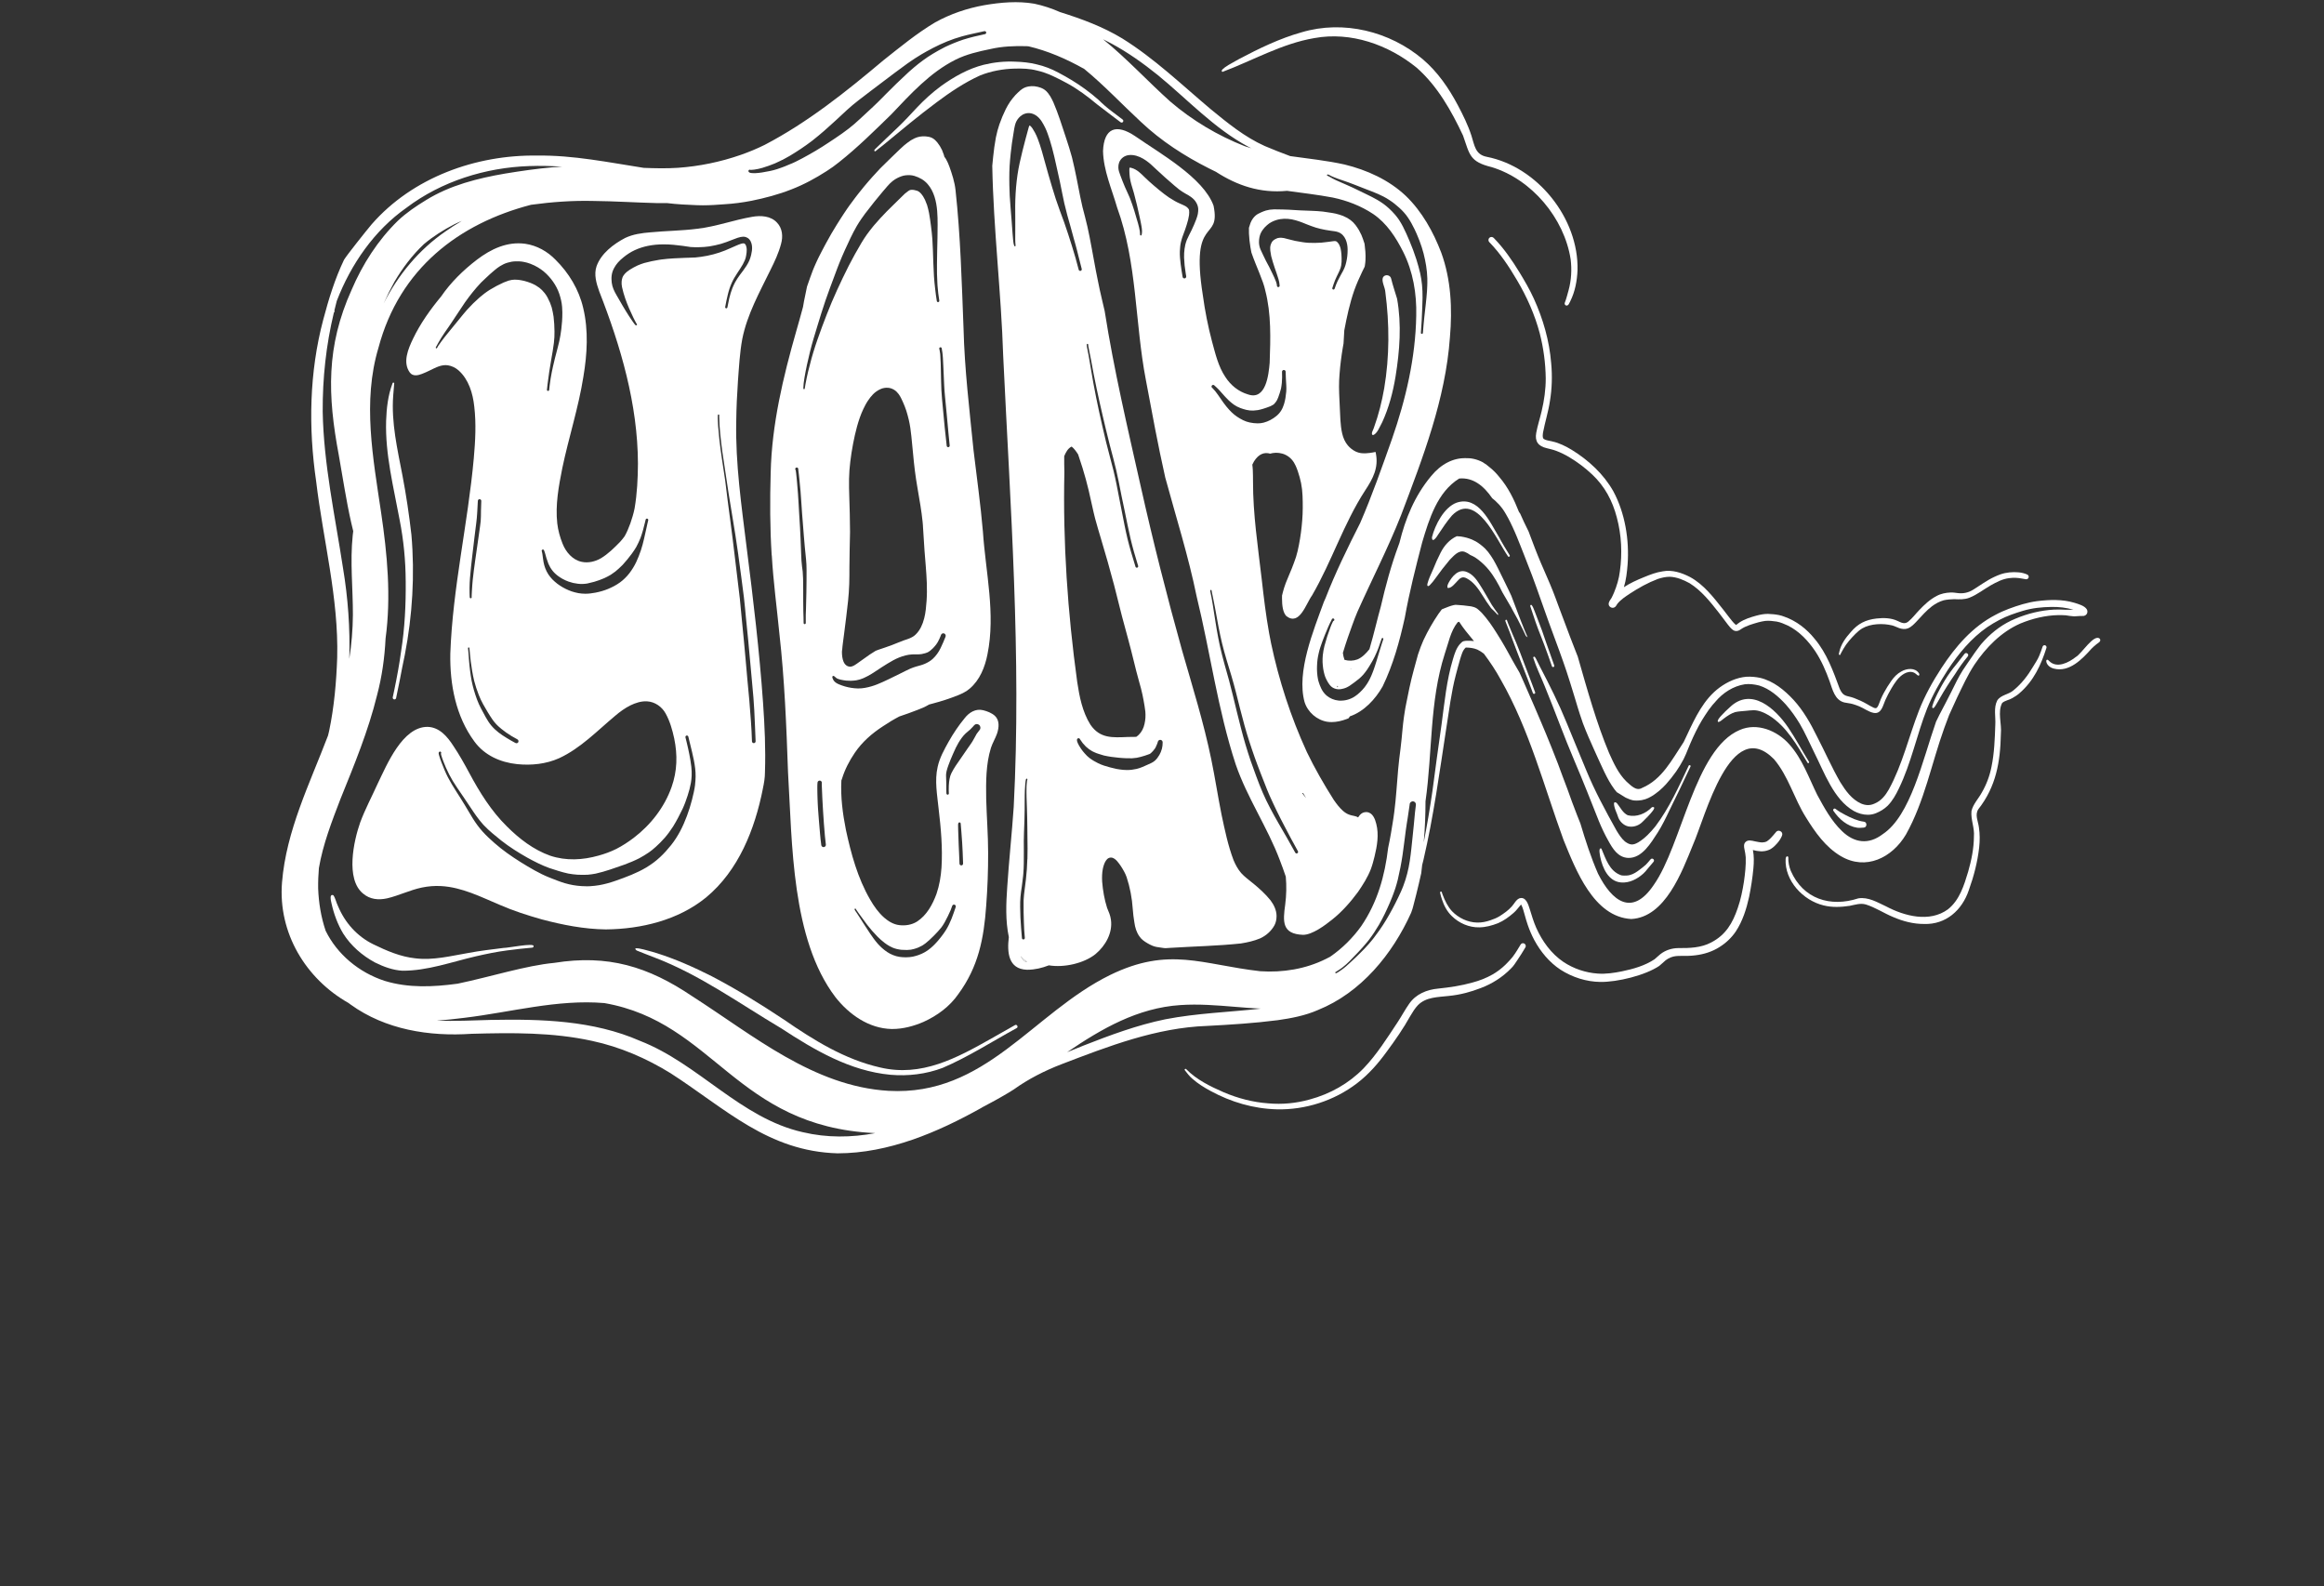 <?xml version="1.0" encoding="UTF-8"?>
<svg xmlns="http://www.w3.org/2000/svg" id="a" data-name="Vector layer" width="1440" height="982.87" viewBox="0 0 1440 982.87">
  <rect x="0" y="0" width="1440" height="982.87" fill="#333333" stroke="none"/>
  <defs>
    <style> .b { fill: #fff; } </style>
  </defs>
  <path class="b" d="M732.06,148.7s.01-.04.02-.06c0,0,0-.01,0-.02,0,.03-.01.05-.02.08Z"></path>
  <path class="b" d="M632.39,592.4c.71,1.37,1.72,2.58,2.97,3.48.36.04.71.08,1.06.11-1.5-1.01-2.86-2.23-4.04-3.58Z"></path>
  <path class="b" d="M639.81,79.67h0s0-.01-.01-.02c0,0,0,.01.01.02Z"></path>
  <polygon class="b" points="627.01 88.96 627.01 88.96 627.01 88.97 627.01 88.96 627.01 88.96"></polygon>
  <path class="b" d="M626.94,89.47s0,0,0,0c0,0,0,0,0,0,0,0,0,0,0,0,0,0,0,0,0,0,0,0,0,0,0,0,0-.03,0-.05.01-.08,0-.03,0-.06.01-.1,0,.06-.02.12-.03.17h0Z"></path>
  <polygon class="b" points="540.08 66.99 540.08 66.99 540.08 66.99 540.08 66.99"></polygon>
  <polygon class="b" points="540.08 66.99 540.08 66.99 540.08 66.99 540.08 66.99 540.08 66.99"></polygon>
  <polygon class="b" points="942.46 384.96 942.46 384.96 942.46 384.95 942.46 384.96"></polygon>
  <path class="b" d="M936.64,376.9s.02.03.03.04c-.02-.04-.04-.07-.06-.11.01.02.02.04.04.06Z"></path>
  <path class="b" d="M939.93,378.41s0,.01,0,.02c0,0,0,0,0,0,0,0,0,0,0-.01,0,0,0,0,0,0Z"></path>
  <path class="b" d="M919.51,349.88s.01.01.02.02c0,0,0,0,0,0,0,0,0,0,0,0,0,0,0,0,0,0-.01-.01-.02-.02-.03-.03Z"></path>
  <path class="b" d="M1222.64,405.78s0,.01-.01.02c0,0,0,0,0,0,0,0,0,0,0,0,0-.01.01-.02.02-.03,0,0,0,0,0,.01Z"></path>
  <path class="b" d="M1222.71,405.68s.01-.02.02-.03c0,0,0,0-.01.01,0,0,0,0,0,0,0,0,0,0,0,0,0,0,0,0,0,.01Z"></path>
  <polygon class="b" points="1222.67 405.73 1222.68 405.73 1222.67 405.73 1222.67 405.73"></polygon>
  <polygon class="b" points="1222.66 405.75 1222.66 405.75 1222.66 405.75 1222.66 405.75"></polygon>
  <polygon class="b" points="1222.2 406.42 1222.2 406.42 1222.19 406.43 1222.2 406.42"></polygon>
  <path class="b" d="M1222.66,405.75s0,0,0,0c0,0,0,0,0,0,0,0,0,0,0,0,0,0,0,0,0,0,0,0,0,0,0,0,0,0,0,0,0,0-.01.02-.02.04-.04.05,0,0,0,0,0,0,0,0,0,0,0,.01,0,0,0,0,0,.01,0-.01.02-.03.03-.04,0,0,0-.01.01-.02,0,0,0,0,0,0,0,0,0-.01.01-.02h0s0,0,0,0c0,0,0,0,0,0,0,0,0,0,0,0,0,0,0,0,0,0,0,0,0,0,0,0Z"></path>
  <polygon class="b" points="827.7 602.17 827.7 602.17 827.7 602.17 827.7 602.17 827.7 602.17"></polygon>
  <polygon class="b" points="1222.67 405.74 1222.67 405.74 1222.66 405.75 1222.67 405.74"></polygon>
  <polygon class="b" points="1222.67 405.74 1222.67 405.74 1222.67 405.74 1222.67 405.74"></polygon>
  <path class="b" d="M555.76,110.4c.11-.05.22-.11.33-.16.05-.02.09-.05.14-.07-.16.08-.31.15-.47.23Z"></path>
  <path class="b" d="M1224.08,403.73s0,0,0,0c0,0,0,0,0,0,0,0,0,0,0,0,0,0,0-.01.01-.02,0,0,0,0,0,.01Z"></path>
  <path class="b" d="M856,399.54s0,0,0,0h0s0,0,0,0c0,0,0,0,0,0,0,0,0,0,0,0,0,0,0,.01,0,.02,0,0,0,0,0,0,0,0,0,0,0-.01,0,0,0,0,0,0Z"></path>
  <path class="b" d="M562.34,45.32s.03-.03.05-.04c.04-.04.08-.07.13-.11,0,0,0,0,0,0,0,0,0,0,0,0,0,0,0,0,0,0,0,0,0,0,0,0,0,0,0,0,0,0-.04.03-.07.06-.11.09-.02.02-.05.04-.07.07.02-.01.03-.03.05-.04,0,0,0,0,0,0-.02.01-.03.03-.05.04Z"></path>
  <path class="b" d="M270.81,215.55s0,0,0-.01c0,0,0,.01,0,.02,0,0,0,0,0,0Z"></path>
  <path class="b" d="M472.65,488.75c.75-3.39,1.34-6.83,1.33-10.31.49-14.35-.18-28.71-1.18-43.02-2.23-31.8-6.07-64.09-10.11-95.79-3.21-26.14-7.06-52.35-6.5-78.76.1-8.35.49-16.7,1.07-25.04.65-8.56,1.1-17.28,2.66-25.76,3.02-15.24,10.69-28.92,17.43-42.75,2.61-5.24,5.14-10.58,6.62-16.27,1.27-4.54.87-9.58-2.53-13.12-3.82-4.17-9.98-4.53-15.24-3.62-11.43,1.93-22.41,6.06-33.96,7.4-9.68,1.26-19.46,1.29-29.18,2.23-5.36.43-10.83,1.16-15.73,3.5-7.21,3.8-14.82,9.53-17.68,17.47-1.78,5.17-.12,10.67,1.64,15.63,13.32,33.97,23.86,69.86,23.99,106.62-.05,9.3-.51,18.62-2.07,27.8-.63,3.17-1.58,6.27-2.64,9.31-.93,2.54-2.13,5.55-3.55,7.99-.84,1.21-1.81,2.33-2.78,3.44-3.66,3.73-7.42,7.51-11.94,10.21-3.53,2.03-7.81,3.06-11.84,2.19-5.69-1.17-9.83-6.04-11.88-11.25-1.62-4.02-2.78-8.25-3.29-12.56-1.27-11.49.88-23.01,3.12-34.25,3.96-18.96,10.03-37.43,13.06-56.6,2.37-14.1,3.24-28.66-.12-42.68-2.66-11.41-8.89-21.69-17.2-29.89-4.99-5.14-11.55-8.79-18.67-9.83-11.27-1.54-21.3,3.25-30.05,9.92-8.42,6.46-16.1,13.96-22.11,22.73-6.72,8.09-12.87,16.74-17.43,26.24-2.99,6.28-6.57,14.63-1.91,20.95,1.86,2.36,4.92,1.78,7.37.81,1.79-.66,3.51-1.47,5.22-2.31,3.42-1.65,7.08-3.67,11-3.04,2.39.36,4.78,1.55,6.61,3.18,6.27,5.64,8.79,14.18,9.68,22.33,1.25,10.65.66,21.41-.29,32.05-3.65,40.51-13.12,80.4-14.55,121.12-.34,19.03,3.41,38.82,14.91,54.38,6.29,8.62,16.12,12.96,26.53,14.05,8.78.88,17.88-.05,25.99-3.68,13.32-6.17,23.6-17,34.73-26.28,2.89-2.47,5.98-4.72,9.38-6.43,3.21-1.55,6.73-2.73,10.35-2.52,4.9.26,9.31,3.38,11.6,7.66,2.61,4.76,4.09,10.04,5.24,15.32,2.12,10.23,1.89,20.22-1.63,30.13-4.44,12.54-12.92,23.43-23.46,31.46-3.39,2.57-6.96,4.91-10.75,6.85-3.52,1.77-7.24,3.11-11.04,4.16-9.92,2.79-20.06,3.33-29.94.07-10.31-3.67-19.18-10.48-26.85-18.16-9.68-9.51-16.91-21.14-23.27-33.04-3.08-5.71-6.23-11.39-9.86-16.78-3.7-5.73-8.57-11.61-15.94-11.85-15.62-.23-25.33,23.51-31.09,35.39-3.59,7.95-7.71,15.67-10.75,23.85-4.09,11.61-9.12,35.03,1.71,43.98,4.35,3.72,9.55,4.18,14.9,3.04,7.36-1.71,14.19-5.16,21.61-6.71,3.89-.8,7.88-1.15,11.85-.92,13,.69,24.75,6.75,36.53,11.7,8.36,3.66,17.07,6.44,25.85,8.93,12.97,3.45,26.31,6.06,39.76,6.23,21.98-.22,44.83-5.72,62.14-19.82,20.12-16.68,30.18-42.23,35.15-67.28ZM457.49,344.02c.6,4.38,1.18,8.77,1.78,13.15.59,4.28,1.16,8.55,1.66,12.84.51,4.33.89,8.67,1.3,13.01.49,5.14,1.04,10.27,1.55,15.41h0s0,.03,0,.04c0,0,0,.02,0,.03,0,.02,0,.03,0,.05,0,0,0,.01,0,.02,0,.01,0,.02,0,.03.42,4.23.8,8.46,1.17,12.7.38,4.34.77,8.68,1.18,13.02.25,2.64.5,5.28.71,7.93.21,2.59.38,5.19.52,7.79.18,3.27.3,6.54.45,9.81.14,3.15.31,6.3.38,9.45.01.62-.52,1.14-1.13,1.14h0c-.62,0-1.12-.51-1.13-1.13-.1-4.12-.36-8.24-.63-12.35-.31-4.39-.63-8.79-1.02-13.17-.38-4.32-.81-8.64-1.21-12.96-.37-3.95-.69-7.89-1.04-11.84-.34-3.98-.7-7.95-1.09-11.92-.42-4.27-.86-8.54-1.25-12.81-.41-4.43-.79-8.87-1.27-13.3-.45-4.24-.99-8.47-1.52-12.71-.53-4.31-1.04-8.62-1.55-12.94-.44-3.74-.89-7.47-1.36-11.21-.44-3.5-.87-7.01-1.34-10.51-.1-.72-.2-1.45-.29-2.17,0,.02,0,.05.01.07-.55-3.99-1.08-7.98-1.57-11.98-.48-3.89-.93-7.78-1.44-11.66-.66-4.47-1.35-8.93-2.02-13.4-.63-4.18-1.19-8.38-1.65-12.58-.28-2.56-.53-5.12-.71-7.69-.09-1.22-.14-2.44-.19-3.66-.04-1.11-.08-2.22,0-3.32.01-.24.23-.42.47-.41.24.02.42.23.41.46-.02.35-.03.7-.03,1.06,0,0,0,0,0,0,.03,3.51.3,7.01.63,10.5.34,3.6.8,7.18,1.27,10.76,0,0,0-.01,0-.02,0,.01,0,.02,0,.03,0,0,0,0,0,0,.62,4.37,1.29,8.73,1.96,13.09.33,2.2.65,4.4.99,6.6.33,2.15.65,4.31.98,6.46.66,4.34,1.38,8.68,2.12,13.01.72,4.2,1.4,8.4,2.05,12.61.65,4.22,1.29,8.44,1.87,12.67ZM291.24,357.87c.15-2.08.36-4.15.58-6.22.21-1.97.43-3.93.65-5.9.48-4.18.97-8.36,1.48-12.53.24-1.99.49-3.98.74-5.97.25-2.02.54-4.04.72-6.07.01-.15.03-.3.04-.45,0,0,0,0,0-.01,0,0,0,0,0,0,0,0,0,0,0-.01.07-.91.13-1.81.21-2.72,0,0,0-.01,0-.02,0,0,0,0,0,0,0,0,0,0,0-.01,0-.02,0-.04,0-.06,0,.02,0,.04,0,.05,0-.04,0-.07,0-.11,0,0,0,.02,0,.03,0-.06,0-.13.01-.19,0,.05,0,.1-.01.15,0-.11.02-.21.02-.32h0s0-.1.01-.15c0,.01,0,.02,0,.03,0-.11.02-.22.03-.33.17-2.24.26-4.48.36-6.72.02-.58.49-1.07,1.08-1.06.57,0,1.08.5,1.06,1.08-.08,2.06-.17,4.11-.2,6.17-.01,1.07-.02,2.14-.03,3.21-.01,1.02-.04,2.04-.14,3.06-.2,2.01-.49,4.01-.78,6.02-.29,1.99-.56,3.98-.85,5.97-.59,4.13-1.19,8.27-1.77,12.4-.58,4.12-1.13,8.24-1.56,12.38-.1.95-.17,1.9-.25,2.85-.09,1.27-.18,2.55-.25,3.82-.03.61-.07,1.22-.1,1.83-.03.58-.07,1.17-.06,1.76,0,.01,0,.02.01.03.1.25.01.55-.21.71-.11.08-.23.12-.36.12-.11,0-.22-.03-.31-.09-.19-.11-.31-.33-.29-.55-.05-.47-.05-.95-.07-1.41-.02-.46-.03-.91-.04-1.37-.02-1.03-.03-2.07-.02-3.1.03-2.1.14-4.19.29-6.29ZM321.16,459.8c-.22.44-.69.7-1.16.7-.2,0-.39-.04-.57-.14-1.83-.97-3.62-1.99-5.38-3.07-.9-.55-1.78-1.12-2.66-1.69-.86-.56-1.68-1.17-2.49-1.79-.81-.62-1.58-1.3-2.32-1.99-.74-.7-1.45-1.44-2.11-2.22-.7-.84-1.33-1.71-1.93-2.62-.55-.84-1.05-1.71-1.56-2.59-1.03-1.8-2.01-3.63-2.95-5.47-.92-1.81-1.8-3.66-2.49-5.57-.68-1.88-1.32-3.78-1.87-5.7-.56-1.96-1.07-3.92-1.45-5.92-.38-2.03-.68-4.08-.94-6.13-.25-1.99-.48-3.99-.63-5.99-.11-1.45-.19-2.91-.32-4.36-.06-.69-.12-1.38-.18-2.07-.03-.29-.06-.59-.09-.88-.02-.17-.04-.33-.05-.5,0-.09-.03-.19-.02-.28.03-.23.21-.41.43-.41.01,0,.02,0,.03,0,.23.02.43.23.41.46.01.25.05.5.07.75.03.3.06.59.09.89.06.69.12,1.39.18,2.08.12,1.48.3,2.95.47,4.42,0-.02,0-.03,0-.05,0,.02,0,.04,0,.06.27,2.07.58,4.13.93,6.19.34,1.98.75,3.95,1.21,5.91.38,1.46.79,2.91,1.26,4.34.49,1.49,1.03,2.96,1.59,4.42.4.99.82,1.97,1.27,2.95.44.98.96,1.92,1.47,2.87.9,1.61,1.83,3.21,2.78,4.79.98,1.61,1.98,3.21,3.06,4.76.34.46.67.93,1.04,1.36.41.48.82.95,1.24,1.42.22.22.43.44.65.66.25.25.51.49.77.73.51.49,1.07.94,1.61,1.39,1,.8,2.02,1.58,3.06,2.33,1.04.75,2.13,1.45,3.22,2.12,1.23.74,2.48,1.44,3.75,2.12.62.33.88,1.1.55,1.73ZM331.78,176.71c-.95-.51-1.93-.96-2.92-1.37-1.32-.5-2.65-.94-4.01-1.3-1.2-.27-2.4-.5-3.62-.66-.77-.07-1.54-.11-2.31-.12-.59.03-1.18.07-1.77.15-.67.12-1.33.27-1.99.45-1.05.34-2.07.73-3.09,1.16-2.98,1.33-5.86,2.86-8.64,4.57-1.13.73-2.24,1.48-3.32,2.3-1,.75-1.96,1.55-2.91,2.36-2.76,2.41-5.36,4.97-7.81,7.69-1.65,1.88-3.22,3.81-4.78,5.75-1.56,1.94-3.16,3.86-4.74,5.79-1.47,1.78-2.94,3.56-4.36,5.37-1.37,1.75-2.67,3.55-3.93,5.38-.26.45-.53.89-.77,1.35,0,0,0,0,0,.01-.22.43-.97.21-.81-.31.05-.16.15-.3.23-.45.15-.26.3-.53.45-.79.3-.52.57-1.06.86-1.58.61-1.1,1.26-2.18,1.92-3.24,1.37-2.21,2.89-4.33,4.37-6.47.64-.92,1.27-1.85,1.89-2.78h0s.06-.08.08-.12c-.02.03-.05.07-.07.1.02-.03.05-.07.07-.1,0,0,0,0,0,0h0c1.38-2.06,2.74-4.14,4.11-6.2,1.42-2.15,2.83-4.31,4.29-6.43.72-1.05,1.5-2.08,2.27-3.1.74-.99,1.49-1.97,2.28-2.93,1.69-2.06,3.4-4.12,5.25-6.04.89-.92,1.84-1.78,2.78-2.66.94-.88,1.88-1.77,2.83-2.64.93-.85,1.89-1.66,2.86-2.46,1.07-.89,2.17-1.78,3.37-2.5.74-.45,1.49-.88,2.27-1.25.76-.36,1.54-.64,2.34-.88,1.58-.48,3.23-.79,4.88-.84,1.7-.05,3.39,0,5.06.32,1.43.27,2.86.63,4.22,1.17.85.34,1.69.68,2.51,1.07.76.36,1.49.78,2.21,1.2,1.28.75,2.46,1.62,3.62,2.55,1.11.89,2.1,1.93,3.07,2.96.97,1.03,1.85,2.16,2.66,3.32.81,1.15,1.55,2.35,2.19,3.6.64,1.27,1.25,2.59,1.69,3.95.86,2.63,1.53,5.34,1.73,8.11.08,1.07.14,2.14.15,3.21,0-.13,0-.25,0-.38,0,.28,0,.56,0,.84v.03s0,.09,0,.13v.04c.02,3.28-.24,6.58-.63,9.84,0-.02,0-.03,0-.05-.31,2.55-.7,5.07-1.27,7.58-.59,2.58-1.29,5.15-1.95,7.71-.23.87-.45,1.75-.68,2.62,0,0,0-.01,0-.02,0,.01,0,.02,0,.03,0,.02-.01.04-.01.06,0,.01,0,.03-.01.04,0,0,0-.02,0-.03-.11.42-.22.84-.32,1.26,0,0,0,0,0,0,0,0,0,.01,0,.02,0,0,0,0,0,0,0,0,0,0,0,.01,0,0,0,.02,0,.03,0,0,0,0,0,0h0s0,.02,0,.03c0,0,0-.01,0-.02-1.24,4.99-2.29,10.01-2.92,15.11-.05.38-.09.77-.14,1.15,0-.03,0-.06.01-.09-.09.75-.17,1.49-.24,2.24-.04.36-.32.65-.69.65-.01,0-.03,0-.04,0-.36-.02-.69-.35-.65-.73.12-1.16.24-2.32.38-3.48.61-5.12,1.39-10.21,2.29-15.29.61-3.41,1.2-6.81,1.63-10.25.13-1.2.24-2.39.31-3.59.07-1.17.06-2.34.06-3.51-.05-3.05-.18-6.09-.56-9.12-.3-1.95-.67-3.88-1.17-5.79-.31-1.01-.67-2-1.06-2.98-.5-1.13-1.03-2.24-1.61-3.33-.27-.46-.55-.92-.84-1.37-.26-.4-.54-.78-.84-1.16-.54-.65-1.09-1.27-1.67-1.88-.52-.49-1.05-.95-1.6-1.41-.79-.57-1.6-1.1-2.43-1.61ZM400.97,325.3s0-.04.01-.05c-.05.21-.1.41-.14.62,0-.04.02-.07.03-.11-.05.22-.1.44-.15.66,0-.04.02-.07.03-.11-1.15,4.9-2.02,9.87-3.64,14.65-.84,2.49-1.79,4.94-2.91,7.32-1.15,2.43-2.57,4.71-4.19,6.85-.83,1.09-1.75,2.09-2.72,3.05-.96.96-2,1.85-3.1,2.65-2.3,1.67-4.82,2.99-7.44,4.08-2.52,1.04-5.15,1.78-7.83,2.29-2.05.39-4.17.67-6.27.67-.74,0-1.48-.03-2.22-.11-.69-.07-1.37-.16-2.06-.27-.73-.11-1.44-.31-2.16-.49-1.27-.32-2.55-.74-3.75-1.26-.65-.28-1.29-.56-1.93-.87-.66-.31-1.29-.67-1.92-1.03-1.12-.64-2.18-1.36-3.22-2.12-1.12-.83-2.13-1.78-3.13-2.75-.47-.46-.89-.98-1.3-1.49-.4-.5-.81-1.01-1.15-1.56-.39-.64-.76-1.28-1.12-1.94-.33-.62-.58-1.28-.84-1.93-.23-.57-.4-1.17-.58-1.76-.18-.62-.33-1.26-.45-1.89-.32-1.75-.5-3.53-.76-5.29-.08-.47-.17-.94-.3-1.4,0-.02-.01-.03-.01-.05-.27-.42-.04-1.05.48-1.17.06-.01.11-.02.17-.02.41,0,.75.34.78.73.3.71.52,1.44.73,2.18.23.83.46,1.66.69,2.48.36,1.17.76,2.32,1.22,3.45.35.77.73,1.53,1.15,2.27.25.39.5.78.76,1.17.27.39.56.76.86,1.13.26.29.51.57.77.86.22.24.46.46.69.68.3.26.59.52.89.78.27.24.58.46.87.68.43.31.87.61,1.31.9.47.3.96.59,1.44.87.63.33,1.27.64,1.91.95.58.27,1.18.5,1.78.73.97.33,1.93.61,2.92.86.99.2,1.99.37,2.99.5.43.04.86.08,1.29.1.51.02,1.02.03,1.53.03.52-.03,1.03-.06,1.55-.11.47-.05.93-.12,1.4-.19,1.42-.29,2.81-.64,4.2-1.03,1.07-.33,2.14-.67,3.2-1.04,1.05-.37,2.08-.79,3.1-1.23,1.36-.62,2.67-1.32,3.96-2.07,1-.64,1.96-1.31,2.9-2.04,1.52-1.25,2.96-2.56,4.34-3.96.09-.09.18-.18.27-.27-.02.01-.03.03-.04.04,1.98-2.13,3.78-4.39,5.52-6.71.08-.1.15-.21.23-.32.95-1.3,1.85-2.64,2.66-4.03.97-1.8,1.84-3.64,2.59-5.53,1.18-3.21,2.06-6.52,2.84-9.84,0,0,0,.02,0,.03.12-.51.24-1.01.35-1.52.1-.43.48-.75.94-.67.42.07.77.51.68.94-.23,1.02-.47,2.03-.71,3.05ZM430.72,486.06c-.2,1.62-.49,3.23-.84,4.82-.35,1.6-.72,3.21-1.14,4.8-.88,3.35-1.89,6.64-3.11,9.88-1.2,3.18-2.54,6.33-4.14,9.33-1.62,3.03-3.46,5.97-5.61,8.66-2.12,2.65-4.39,5.2-6.88,7.51-1.33,1.23-2.69,2.39-4.15,3.46-1.45,1.07-2.95,2.06-4.49,3-1.51.92-3.09,1.72-4.68,2.5-1.44.7-2.91,1.36-4.39,1.98-3.32,1.4-6.71,2.61-10.1,3.8-3.23,1.13-6.58,2.05-9.95,2.64-1.86.32-3.71.51-5.59.63-.64.04-1.29.06-1.93.06-1.13,0-2.25-.05-3.38-.12-3.49-.21-6.94-.81-10.3-1.79-1.68-.49-3.34-1.09-4.98-1.71-1.58-.6-3.14-1.21-4.71-1.84-3.1-1.24-6.11-2.72-9.03-4.35-5.88-3.28-11.6-6.85-17.08-10.76-2.71-1.94-5.32-4.02-7.83-6.21-2.58-2.25-5.08-4.58-7.38-7.12-2.23-2.47-4.18-5.16-5.96-7.97-.84-1.32-1.62-2.68-2.42-4.02-.86-1.46-1.72-2.91-2.6-4.35-.42-.7-.85-1.39-1.28-2.08-.19-.31-.38-.61-.57-.92-.04-.06-.08-.12-.11-.18-.02-.02-.04-.05-.05-.08-.22-.35-.44-.69-.65-1.04-1.82-2.88-3.68-5.74-5.43-8.66-1.68-2.79-3.19-5.7-4.46-8.7-.67-1.57-1.31-3.14-1.91-4.73-.59-1.57-1.17-3.15-1.61-4.77-.13-.5-.33-1.25.01-1.71,0,0,0,0,0,.01.1-.17.27-.3.48-.35.37-.08.74.13.87.48.1.27.03.52-.12.7v.07c0,.07.01.14.02.21.05.25.1.5.16.75.76,2.62,1.82,5.16,2.88,7.66,0,.01.01.02.02.04.63,1.42,1.28,2.83,2,4.22.72,1.39,1.49,2.74,2.28,4.09,1.75,2.83,3.63,5.57,5.51,8.31.53.77,1.06,1.54,1.58,2.32.02.02.04.04.05.07.03.04.05.08.07.12,1.27,1.87,2.53,3.75,3.79,5.63,1.19,1.78,2.36,3.57,3.62,5.3,1.28,1.77,2.63,3.47,4.08,5.1.17.19.35.37.52.56,1.64,1.76,3.44,3.39,5.27,4.95,1.81,1.55,3.65,3.05,5.52,4.53,2.55,1.98,5.17,3.86,7.89,5.61,2.77,1.78,5.57,3.48,8.44,5.09,2.18,1.19,4.38,2.34,6.61,3.42,2.22,1.08,4.48,2.04,6.8,2.89,1.92.66,3.85,1.27,5.79,1.86,1.98.61,3.97,1.15,5.99,1.58,1.88.34,3.77.59,5.67.71.29.02.59.04.88.05-.15-.01-.31-.02-.46-.03,2,.09,3.99.1,5.99,0,1.67-.15,3.32-.39,4.96-.7,3.01-.68,5.99-1.54,8.92-2.51,2.97-.99,5.94-2.01,8.89-3.07,3.11-1.15,6.17-2.42,9.13-3.92,2.04-1.09,4.01-2.31,5.93-3.6.7-.49,1.39-.99,2.04-1.53.79-.65,1.56-1.31,2.32-1.99.95-.87,1.88-1.74,2.78-2.65.98-.99,1.92-2.01,2.84-3.05.9-1.06,1.78-2.14,2.59-3.27.85-1.18,1.68-2.37,2.47-3.58,2.18-3.53,4.09-7.22,5.89-10.96,1.24-2.68,2.23-5.45,3.14-8.26,0-.01,0-.02.01-.04,0,0,0,0,0,0,0-.03.02-.06.03-.09,0-.01,0-.02,0-.03,0,0,0,.02,0,.03.39-1.24.77-2.48,1.1-3.73.34-1.33.63-2.66.88-4.01.11-.74.24-1.48.3-2.23.07-.75.12-1.5.16-2.25.02-.86.04-1.72,0-2.57-.05-.97-.12-1.93-.21-2.89-.31-2.61-.73-5.19-1.24-7.77-.48-2.46-1.04-4.91-1.63-7.35,0,.01,0,.03.01.04-.25-1.03-.5-2.06-.76-3.09-.12-.48.11-.99.6-1.15.46-.14,1.03.12,1.15.6.83,3.24,1.61,6.49,2.37,9.74.38,1.64.74,3.29,1.08,4.94.34,1.69.6,3.38.81,5.09.41,3.31.33,6.67-.07,9.98ZM430.49,159.53c-1.42.11-2.84.16-4.27.18-.49,0-.97.02-1.46.03-2.46.07-4.91.19-7.36.34-2.49.15-4.97.35-7.44.68-.55.07-1.09.16-1.64.24-3.07.51-6.12,1.11-9.12,1.95-1.38.43-2.74.92-4.07,1.49-1.69.79-3.33,1.68-4.91,2.67-.64.43-1.26.89-1.87,1.37-.38.34-.75.7-1.11,1.06-.29.33-.56.67-.82,1.03-.15.24-.3.48-.44.73-.11.24-.21.48-.31.72-.13.42-.24.84-.34,1.27-.06.37-.11.74-.15,1.12-.02.55-.03,1.1-.01,1.65.06.6.14,1.19.24,1.79.5,2.39,1.21,4.72,1.98,7.03,1.41,4.06,3.14,7.98,5.01,11.85.34.69.69,1.37,1.04,2.05.31.6.61,1.21.97,1.79.16.08.28.24.29.48,0,.36-.27.54-.55.54-.13,0-.25-.04-.35-.11-.14-.09-.25-.22-.36-.35-.19-.24-.38-.49-.56-.73-.35-.47-.69-.94-1.02-1.42-.74-1.05-1.44-2.12-2.14-3.19-1.37-2.11-2.68-4.26-3.96-6.43-1.26-2.13-2.47-4.3-3.72-6.43-1.4-2.39-2.65-4.96-2.99-7.74-.18-1.5-.24-3-.05-4.5.2-1.63.74-3.22,1.53-4.65.66-1.21,1.44-2.37,2.36-3.4.51-.56,1.02-1.12,1.58-1.63.62-.56,1.26-1.1,1.91-1.63,2.09-1.71,4.39-3.21,6.84-4.35,2.57-1.2,5.27-2.07,8.04-2.65,3.29-.69,6.66-.98,10.02-.98,2.02,0,4.04.1,6.04.28,1.87.16,3.74.38,5.61.64,1.66.23,3.32.52,4.98.73,1.73.14,3.46.15,5.19.12,1.08-.03,2.16-.07,3.24-.15,1.07-.08,2.14-.21,3.2-.35,2.42-.39,4.82-.92,7.18-1.57,2.3-.68,4.54-1.53,6.77-2.42,1.17-.47,2.35-.93,3.55-1.33.62-.21,1.25-.38,1.89-.51,1-.21,2.12-.27,3.1.03.83.25,1.6.71,2.19,1.36.69.75,1.15,1.66,1.42,2.64.21.74.33,1.52.36,2.29.07,1.51-.17,3.02-.52,4.49,0,.01,0,.02,0,.04,0,0,0,0,0,0-.02.1-.05.2-.07.29,0,0,0,0,0,.01,0,.03-.01.05-.02.08,0,0,0,0,0-.01,0,.01,0,.03-.01.04-.28,1.15-.63,2.27-1.1,3.36-.48,1.11-1.08,2.16-1.72,3.18-1.26,2.01-2.73,3.86-4.15,5.75-1.06,1.45-2.04,2.95-2.92,4.51-.62,1.18-1.17,2.39-1.68,3.62-.38,1.02-.76,2.04-1.07,3.08-.33,1.12-.63,2.25-.91,3.38,0,0,0,.02,0,.03,0,0,0,0,0,.01-.42,1.81-.79,3.62-1.12,5.45-.07.37-.43.63-.8.57-.37-.06-.63-.43-.57-.8.46-2.57.99-5.12,1.62-7.65.31-1.22.61-2.45,1.02-3.64.43-1.28.91-2.52,1.46-3.75,1.81-4.08,4.66-7.55,6.84-11.41.47-.87.9-1.74,1.28-2.65.19-.51.37-1.03.52-1.55.24-1.03.39-2.07.52-3.12.05-.58.08-1.15.09-1.72-.02-.33-.04-.67-.07-1-.07-.4-.16-.79-.26-1.19-.06-.17-.12-.35-.19-.52-.06-.13-.13-.26-.2-.39-.07-.1-.13-.2-.2-.29-.04-.05-.09-.1-.13-.15-.06-.05-.12-.1-.18-.15-.07-.05-.14-.09-.21-.13-.03-.02-.07-.03-.1-.05-.07-.02-.13-.04-.2-.06-.03,0-.06-.01-.09-.02-.08,0-.16,0-.24-.01-.19.01-.37.03-.56.05-.28.05-.56.12-.84.19-1,.32-1.97.71-2.93,1.12-2.32,1-4.61,2.07-6.94,3.02-2.39.98-4.85,1.75-7.34,2.43-2.52.7-5.1,1.16-7.69,1.54-1.25.19-2.52.34-3.78.44Z"></path>
  <path class="b" d="M638.04,77.65s.05,0,.07,0c-.02,0-.04,0-.07,0,0,0,0,0,0,0Z"></path>
  <polygon class="b" points="638.01 77.69 638.01 77.69 638.01 77.69 638.01 77.69"></polygon>
  <path class="b" d="M626.97,89.25s0,.03,0,.05c0,.03,0,.06-.01.1,0-.05.01-.1.02-.14Z"></path>
  <path class="b" d="M627,89.08s0,.04,0,.06c-.02.11-.03.21-.05.32,0,.01,0,.02,0,.03,0,0,0-.01,0-.02,0,0,0,0,0,0,0,0,0,0,0,0h0c0-.06.02-.12.03-.17.01-.07.02-.15.03-.22,0,0,0,0,0,.01Z"></path>
  <polygon class="b" points="626.94 89.48 626.94 89.48 626.94 89.47 626.94 89.48"></polygon>
  <path class="b" d="M626.94,89.48s0,0,0,0c0-.03,0-.06.01-.09,0,.03,0,.05-.01.08,0,0,0,0,0,0Z"></path>
  <path class="b" d="M626.93,89.51v-.04s0,0,0,0c0,.01,0,.02,0,.03Z"></path>
  <path class="b" d="M776.33,547.24c-2.48-2.04-5.11-3.93-7.28-6.32-2.02-2.36-3.53-5.13-4.72-7.99-3.45-9.1-5.42-18.71-7.44-28.21-2.27-11.38-4.02-22.86-6.36-34.23-4.68-22.8-11.65-45.04-18.06-67.39-9.4-33.67-18-67.57-25.63-101.69-8.12-36.11-16.63-72.18-22.37-108.76-.46-1.94-.92-3.89-1.37-5.83-.56-2.39-1.13-4.78-1.65-7.18-.42-1.95-.81-3.91-1.21-5.87-.82-4.04-1.63-8.08-2.34-12.15-.91-5.19-1.93-10.37-2.91-15.55.03.18.07.35.1.53-.8-4.16-1.74-8.29-2.82-12.39-.52-1.99-1.07-3.97-1.55-5.97-.48-2.01-.92-4.04-1.33-6.07-1.61-8.05-3.05-16.14-5.03-24.11-.07-.28-.14-.55-.21-.83-1.09-3.97-2.31-7.9-3.63-11.81-1.3-3.83-2.49-7.7-3.82-11.52-1.24-3.58-2.54-7.14-4.05-10.61-.59-1.26-1.22-2.48-1.92-3.68-.44-.67-.9-1.33-1.38-1.97-.36-.42-.74-.83-1.13-1.23-.28-.25-.57-.49-.86-.72-.35-.24-.7-.46-1.06-.68-.42-.21-.84-.4-1.27-.59-.67-.23-1.35-.44-2.04-.63-.68-.14-1.35-.26-2.04-.35-.6-.04-1.21-.05-1.81-.05-.63.04-1.25.1-1.86.19-.47.1-.94.21-1.41.34-.38.14-.76.28-1.13.44-.37.19-.74.39-1.1.59-.45.3-.88.61-1.3.95-1.1.94-2.14,1.94-3.14,2.98-1.17,1.29-2.25,2.65-3.27,4.06-1.02,1.49-1.89,3.06-2.72,4.66-1.52,3.07-2.83,6.22-3.96,9.45-.43,1.29-.83,2.59-1.19,3.9-.39,1.42-.7,2.85-1,4.29-.75,3.98-1.28,7.99-1.69,12.03-.18,1.82-.35,3.65-.54,5.47.73,39.31,5.53,78.45,6.77,117.75,4.41,93.05,11.35,186.29,6.52,279.45-1.1,16.26-2.94,33.21-4.02,49.65-.72,10.32-1.16,20.87,1,31.04-1.16,9.31-.38,19.79,11.12,20.21.16,0,.32,0,.49,0,4.5,0,8.95-1.09,13.19-2.73,9.39,1.57,21.77-1.23,28.89-6.96,6.17-5.14,10.73-13.1,9.56-21.32-.32-2.57-1.37-4.95-2.37-7.31-1.68-5.26-2.61-10.74-3.06-16.24-.15-2.67-.09-5.35.42-7.98.65-3.06,2.26-7.96,6.11-6.79,2.22.89,3.56,3.06,4.92,4.91,1.43,2.21,2.81,4.49,3.69,6.99,2.13,6.42,3.37,13.09,3.82,19.83.23,2.8.51,5.59,1.01,8.35.42,3.06,1.31,6.08,3.14,8.61,1.21,1.85,3.07,3.11,4.95,4.21,1.03.61,2.09,1.15,3.2,1.6,1.59.65,3.3.88,4.98,1.1,1.09.14,2.2.39,3.3.34.8-.03,1.6-.1,2.4-.15,14.69-.93,29.42-1.19,44.06-2.75,4.04-.65,8.08-1.55,11.86-3.13,3.69-1.68,6.9-4.51,8.87-8.07.98-1.79,1.32-3.84,1.33-5.87-.04-3.58-1.66-6.88-3.77-9.69-3.18-3.95-6.98-7.36-10.9-10.58ZM706.96,426.44c.35,1.37.67,2.74.97,4.13.48,2.26.88,4.54,1.26,6.82.2,1.18.39,2.37.5,3.56.11,1.26.1,2.51.04,3.78-.06,1.26-.3,2.53-.56,3.77-.54,2.53-1.67,4.92-3.54,6.74-.5.49-1.04.91-1.61,1.3-1.71.04-3.42.04-5.13.07-9.41.38-17.3,1.1-23.25-7.63-4.96-7.93-6.8-17.31-8.17-26.43-5.94-43.06-8.92-86.37-7.96-129.84-.1-3.34-.12-6.69-.1-10.05,0-.01,0-.03.01-.04.95-2.27,2.26-4.89,4.61-5.93,1.63,1.32,2.86,3.07,4.01,4.89.94,2.79,1.87,5.59,2.74,8.41,1.41,4.57,2.67,9.17,3.78,13.82,1.12,4.67,2.04,9.38,3.16,14.05-.01-.04-.02-.09-.03-.13.01.05.02.09.04.14,0,0,0,0,0,0,.01.04.02.08.03.12,0-.03-.01-.06-.02-.08.01.04.02.08.03.12.02.07.03.14.05.21.13.54.26,1.07.39,1.61.11.42.22.85.32,1.27.03.12.06.23.09.35,1.17,4.32,2.45,8.61,3.74,12.89-.05-.16-.1-.32-.15-.49,2.85,9.48,5.56,19,8.09,28.57.45,1.7.88,3.4,1.3,5.11,0,.01,0,.02,0,.04,0,0,0,0,0,0,0,0,0-.02,0-.03,0,.02,0,.04.01.06,0,0,0-.02,0-.03,0,0,0,0,0,0,0-.02-.01-.05-.02-.07,1.19,4.8,2.37,9.59,3.63,14.37,1.22,4.64,2.5,9.27,3.76,13.91,1.21,4.46,2.36,8.93,3.45,13.42,1.08,4.47,2.21,8.93,3.46,13.36.36,1.28.74,2.57,1.07,3.86ZM673.89,213.07c.24.02.42.23.4.47,0,.06,0,.12,0,.18,0,.24.03.47.05.7.21,1.37.5,2.73.79,4.08.34,1.57.65,3.13.95,4.71.29,1.48.55,2.97.82,4.46.27,1.48.55,2.95.83,4.42.54,2.84,1.13,5.67,1.73,8.5.63,2.99,1.29,5.98,1.95,8.96,1.23,5.57,2.57,11.11,3.88,16.66,0,0,0,0,0,0h0s0,0,0,0c0,0,0,0,0,0h0s0,0,0,0c0,0,0,0,0,0,.01.05.02.1.04.15,0,0,0,0,0,0,0,.01,0,.03.01.04,0,0,0,0,0,0,0,0,0,0,0,0,0,.01,0,.02,0,.03,0,0,0-.01,0-.02,0,.02.01.04.02.06.74,3.08,1.49,6.16,2.28,9.24.72,2.83,1.48,5.65,2.23,8.47,1.23,4.63,2.32,9.3,3.26,14,.62,3.1,1.22,6.2,1.84,9.3.59,2.92,1.22,5.83,1.84,8.75.62,2.94,1.22,5.89,1.81,8.84.59,2.93,1.23,5.85,1.91,8.76.64,2.73,1.36,5.45,2.12,8.16.82,2.91,1.68,5.8,2.58,8.69.13.4-.15.85-.52,1-.1.04-.21.06-.31.06-.12,0-.24-.02-.35-.07-.19-.09-.38-.26-.45-.47-.04-.12-.07-.24-.11-.36,0,0,0,0,0,0-.9-2.87-1.76-5.75-2.6-8.64-.81-2.77-1.58-5.56-2.26-8.36-1.4-5.78-2.46-11.64-3.62-17.47-.54-2.7-1.08-5.39-1.59-8.09-.25-1.35-.52-2.7-.78-4.05,0-.01,0-.02,0-.03-.07-.35-.14-.71-.21-1.06,0-.01-.01-.03-.02-.04-.18-.95-.36-1.9-.55-2.85,0,0,0,.02,0,.02-.29-1.4-.57-2.81-.88-4.21-.34-1.54-.7-3.08-1.07-4.62-.71-2.95-1.5-5.87-2.29-8.8-.77-2.89-1.52-5.79-2.25-8.7-.73-2.91-1.39-5.83-2.06-8.75-.09-.38-.17-.75-.26-1.13-.01-.05-.02-.11-.04-.16,0,0,0,0,0,0,0,0,0,0,0,0,0,0,0,0,0,0,0,0,0,0,0,0,0,0,0,0,0,0,0,0,0,0,0,0,0,0,0,0,0,0h0s0,0,0,0c0,0,0,0,0,.01,0-.01,0-.03-.01-.04,0,0,0,0,0,0,0,0,0-.01,0-.02h0c-1.35-5.91-2.66-11.84-3.85-17.79-.58-2.93-1.14-5.87-1.69-8.8-.56-3-1.06-6.01-1.56-9.01-.42-2.54-.83-5.08-1.29-7.61-.22-1.2-.45-2.4-.7-3.59-.13-.63-.27-1.27-.37-1.9-.09-.57-.19-1.13-.15-1.71.02-.24.23-.42.47-.41ZM627.01,88.96s0,0,0,0h0s0,0,0,0c0,0,0,0,0,0ZM635.36,595.88c-1.26-.9-2.26-2.11-2.97-3.48,1.18,1.36,2.54,2.58,4.04,3.58-.35-.03-.71-.06-1.06-.11ZM636.56,532.29c-.06,2.09-.15,4.18-.3,6.26-.16,2.13-.37,4.26-.59,6.38-.22,2.09-.5,4.18-.78,6.26-.29,2.12-.53,4.25-.63,6.39,0,0,0,.01,0,.02,0,.23-.02.47-.02.7,0,.04,0,.09,0,.14,0,.01,0,.02,0,.03h0s0,.02,0,.02c0,0,0,0,0,0,0,0,0,.02,0,.03,0,.08,0,.17,0,.25,0,0,0,0,0,0-.09,4.25.05,8.5.18,12.75.1,3.19.26,6.38.58,9.56.05.49-.31.94-.8.99-.03,0-.06,0-.09,0-.45,0-.85-.35-.9-.8-.22-2.12-.37-4.25-.52-6.37-.15-2.18-.3-4.35-.41-6.53-.11-2.14-.15-4.28-.17-6.42-.03-2.16.03-4.33.22-6.49.18-2.13.52-4.25.83-6.36.3-2.05.56-4.1.76-6.16.05-.55.1-1.1.15-1.65.08-1.08.15-2.16.2-3.24.05-1.02.08-2.05.09-3.08.03-2.16.03-4.32.03-6.48,0-.42,0-.84,0-1.26v.15c0-.46,0-.93,0-1.39v.15c-.03-3.41-.06-6.82.09-10.22,0-.06,0-.12,0-.18,0,.03,0,.06,0,.09.02-.43.03-.86.05-1.29,0,.04,0,.09,0,.13.17-4.3.32-8.6.36-12.91.02-2.02.02-4.04.03-6.05,0-1.01.02-2.03.03-3.04.01-.98.03-1.97.08-2.96.06-1.26.12-2.52.23-3.78.05-.67.12-1.33.22-2,.04-.27.1-.54.16-.81.03-.14.07-.3.12-.43.1-.22.34-.34.57-.25.21.08.35.35.25.57,0-.02.01-.04.02-.06-.1.33-.17.67-.24,1.01,0,0,0,0,0,0,0,0,0,0,0,0,0,0,0,0,0,0-.16,1.1-.24,2.2-.3,3.31-.02,1.07-.04,2.13-.04,3.2,0,1.13.02,2.26.05,3.4.05,2.11.14,4.21.22,6.32.16,4.27.23,8.53.28,12.81.02,2.12.03,4.23.06,6.35.03,2.14.07,4.29.07,6.43,0,2.16-.03,4.33-.09,6.49ZM637.97,77.76s-.01,0-.02,0c-.06.08-.11.15-.16.23-.06.1-.12.21-.17.32-.09.22-.16.45-.23.67-1.31,4.82-2.64,9.63-3.83,14.48-1.21,4.93-2.39,9.88-3.11,14.92-.17,1.23-.33,2.46-.48,3.69-.59,5.13-.88,10.28-.93,15.44-.02,2.51.02,5.02.04,7.53.02,2.62.02,5.24,0,7.85-.02,1.78-.04,3.57-.02,5.36.02,1.23.05,2.46.19,3.68,0,.01,0,.02,0,.03,0,.01,0,.02.01.03.03.07.04.16.03.24,0,.06-.03.12-.07.17-.18.25-.55.26-.73,0-.06-.08-.08-.18-.1-.27-.44-1.19-.53-2.51-.67-3.76-.14-1.2-.22-2.41-.31-3.62-.2-2.67-.39-5.33-.59-8-.39-5.17-.88-10.33-1.18-15.5-.13-2.18-.19-4.38-.22-6.57v.07s0-.08,0-.13h0c-.04-2.64-.06-5.28,0-7.91.06-2.56.21-5.12.44-7.67.27-2.95.57-5.9.98-8.84,0,0,0,.02,0,.03,0-.02,0-.03,0-.05,0,0,0-.01,0-.02h0s.01-.1.02-.15c0,.04-.01.08-.02.12,0-.05.02-.1.02-.15,0-.02,0-.03,0-.05,0,0,0,.01,0,.02,0-.02,0-.04,0-.06,0-.02,0-.04,0-.05,0-.04.01-.08.02-.11,0-.04.01-.08.02-.12.03-.19.05-.38.08-.57h0s0,0,0,0c0,0,0,.01,0,.02,0,0,0-.02,0-.02h0s0-.02,0-.03c0-.03,0-.05.01-.08,0-.04.01-.09.02-.13,0,0,0,0,0,0,0-.02,0-.03,0-.05,0,0,0,0,0,0,0-.01,0-.02,0-.03,0,0,0,0,0,0,.36-2.47.77-4.93,1.17-7.39.2-1.22.38-2.47.7-3.67.12-.46.26-.92.41-1.37.25-.75.65-1.45,1.07-2.11.5-.8,1.16-1.47,1.85-2.1.33-.3.71-.56,1.08-.8.41-.28.87-.5,1.34-.68.53-.2,1.06-.36,1.63-.45.57-.09,1.15-.09,1.73-.05,1.19.08,2.37.52,3.4,1.1,1.67.94,3.03,2.43,4.06,4.03.8,1.25,1.5,2.54,2.15,3.87.59,1.19,1.09,2.45,1.54,3.7.44,1.23.88,2.47,1.27,3.73,1.04,3.36,1.97,6.74,2.76,10.17.05.2.09.39.14.58,0,0,0,0,0,0h0s.01.06.02.09c.01.06.03.12.04.18,0,0,0,0,0,0,.6,2.54,1.16,5.09,1.72,7.64.56,2.5,1.12,5,1.66,7.5.94,4.39,1.71,8.81,2.7,13.18.57,2.41,1.16,4.83,1.81,7.22.68,2.51,1.43,5,2.11,7.51.67,2.49,1.33,4.99,2.04,7.47.68,2.4,1.38,4.8,1.98,7.22.26,1.03.51,2.06.77,3.09,0,0,0,0,0,0,0,0,0,0,0,0h0s0,0,0,0c0,0,0,0,0,.01t0,0h0s.02.09.03.13c0-.02,0-.03-.01-.05.67,2.71,1.38,5.4,2.07,8.11.13.51-.1,1.05-.63,1.22-.09.03-.19.04-.28.04-.41,0-.83-.26-.94-.67-.63-2.47-1.28-4.95-2-7.4-.73-2.48-1.45-4.97-2.23-7.43-.78-2.46-1.57-4.91-2.35-7.36-.78-2.47-1.61-4.92-2.49-7.36-1.73-4.77-3.58-9.5-5.15-14.33-1.62-4.96-3.05-9.98-4.53-14.97-1.45-4.88-2.66-9.82-4.1-14.7-.38-1.29-.77-2.59-1.2-3.86-.4-1.18-.82-2.35-1.24-3.52-.29-.73-.59-1.45-.9-2.17-.27-.63-.59-1.24-.9-1.85-.46-.84-.95-1.66-1.46-2.47.04.06.08.12.12.18,0,0,0,0,0,0-.04-.06-.08-.12-.12-.18h0s0,0,0,0c0,0,0,0,0,0-.02-.03-.04-.06-.06-.09,0,0,0,0,0-.01,0,0,0,0,0,0h0s0-.01-.01-.02c0,0,0,0,0,0-.08-.12-.17-.24-.25-.36,0,0,0,0,0,0,0,0,0,0,0,0-.19-.27-.4-.52-.62-.77-.15-.15-.3-.3-.45-.44-.1-.08-.21-.15-.31-.23-.06-.03-.12-.06-.18-.09ZM689.74,531.63c.08.03.15.04.23.08-.14-.04-.2-.06-.23-.08ZM719.89,464.05c-.33,1.32-.85,2.56-1.54,3.74-.76,1.3-1.65,2.53-2.78,3.53-1.2,1.05-2.71,1.68-4.15,2.32-2.32,1.03-4.64,2.18-7.13,2.76-1.96.46-3.96.7-5.97.7-.73,0-1.46-.03-2.19-.1-1.44-.13-2.86-.3-4.28-.58-1.34-.27-2.68-.6-4-.95-2.56-.69-5.15-1.44-7.52-2.64-1.75-.88-3.47-1.84-5.03-3.02-.13-.1-.27-.2-.4-.3-.49-.39-.96-.79-1.41-1.23-.52-.52-1.02-1.06-1.5-1.62-.2-.23-.4-.47-.6-.71-.15-.18-.3-.35-.45-.53-.77-.94-1.43-1.96-2.06-3.01-.08-.14-.17-.27-.26-.41,0-.02-.02-.03-.02-.05-.26-.45-.5-.92-.72-1.39-.16-.35-.31-.7-.42-1.07-.18-.61-.32-1.28.14-1.8.3-.34.83-.41,1.2-.15,0,0,.01,0,.02.01.17.1.31.26.38.45.03.06.07.11.1.17.03.04.06.08.08.13.46.71.94,1.39,1.46,2.06.03.03.05.07.07.1.1.12.2.23.3.34.51.6,1.03,1.18,1.59,1.73.47.42.95.82,1.45,1.22.06.05.11.1.17.14,0,0,0,0,0-.01.18.14.35.28.53.41.55.38,1.11.73,1.68,1.07,0,0,0,0,0,0,.06.04.13.08.19.11,0,0,0,0,0,0,.37.19.75.37,1.13.54.44.2.88.39,1.33.58.45.17.91.32,1.37.47,1.11.38,2.22.73,3.35,1.03,1.51.34,3.02.61,4.55.84,1.55.23,3.11.39,4.66.55.26.02.51.04.77.06.45.04.9.08,1.35.11.23.02.47.03.7.04.49.03.97.06,1.46.08.06,0,.11,0,.17,0,0,0,0,0,.01,0,1.26.05,2.51.08,3.77.05.98-.05,1.95-.15,2.92-.31,1.68-.33,3.34-.77,4.98-1.3.51-.17,1.01-.34,1.51-.52.51-.18,1.02-.34,1.52-.55.05-.03.1-.05.15-.08.21-.14.41-.29.61-.45.43-.39.83-.8,1.23-1.23.45-.52.87-1.05,1.27-1.6.14-.23.28-.46.41-.7.38-.75.72-1.51,1.02-2.29.15-.43.28-.87.4-1.31.2-.72.95-1.18,1.67-1.07.75.11,1.27.77,1.28,1.51.01,1.39-.14,2.76-.48,4.11Z"></path>
  <path class="b" d="M845.72,164.55s0-.05.01-.08c0,.03-.01.07-.02.1h0s0-.01,0-.02Z"></path>
  <polygon class="b" points="706.46 145.19 706.46 145.19 706.46 145.19 706.46 145.19"></polygon>
  <path class="b" d="M831.28,162.4c0-.06,0-.11,0-.17,0,0,0,0,0,0,0,.06,0,.11,0,.17Z"></path>
  <path class="b" d="M846.95,503.16c-2.88-.13-4.25,1.47-5.44,3.29-.02-.01-.03-.02-.05-.03-1.61-1.01-3.59-.94-5.33-1.62-1.49-.5-2.81-1.39-3.99-2.41-2.23-1.98-4.03-4.38-5.72-6.82-6.09-9.59-11.77-19.46-16.7-29.7-.04-.09-.08-.18-.12-.27.49.04.99.06,1.48.06.07,0,.14,0,.21,0-.57,0-1.13,0-1.69-.06-9.8-21.4-17.13-43.94-22-66.96-.44-2.14-.85-4.28-1.24-6.42-1.99-11.03-3.31-22.18-4.57-33.31-2.35-20.18-5.44-40.35-5.4-60.72-.02-2.25,0-4.51-.12-6.76-.08-1.18-.12-2.38-.31-3.55.33-.7.68-1.38,1.06-2.04,2.96-4.74,6.57-5.8,10-4.76.5-.15,1-.27,1.51-.36,1.3-.23,2.62-.25,3.93-.09.68.08,1.35.22,2.01.4.35.1.7.21,1.04.33.18.06.35.14.53.22.33.13.64.3.95.46,1.38.73,2.6,1.75,3.61,2.93.91,1.07,1.63,2.33,2.22,3.61.52,1.14.97,2.31,1.37,3.5.8,2.39,1.5,4.8,1.99,7.27.51,2.55.78,5.13.9,7.73.11,2.55.15,5.1.13,7.65-.02,2.58-.12,5.16-.33,7.74-.4,5.08-1.06,10.16-2.04,15.16-.49,2.52-1.03,5.04-1.81,7.49-.37,1.17-.81,2.33-1.23,3.49-.43,1.19-.89,2.36-1.35,3.54-.82,2.07-1.7,4.12-2.57,6.18-.41.98-.82,1.97-1.21,2.96-.4,1.01-.74,2.05-1.06,3.09-.45,1.52-.88,3.05-1.23,4.59-.01.54-.02,1.08-.02,1.61,0,0,0,.01,0,.02,0,4.72.57,8.86,2.67,11.1,8.2,6.34,12.18-7.66,15.92-12.76,12.27-21.09,19.53-44.41,32.88-65,5.02-7.58,8.38-14.18,6.71-22.9h0c-.06-.34-.14-.68-.22-1.03-1.22.28-2.45.47-3.69.63-.74.09-1.48.16-2.22.2-.29.02-.58.02-.87.02-.47,0-.93-.02-1.4-.04-1.48-.08-2.92-.48-4.25-1.12-1.81-.88-3.39-2.17-4.71-3.69-.44-.52-.84-1.06-1.2-1.63-.36-.58-.68-1.17-.97-1.78-1.21-2.56-1.73-5.42-2.09-8.21-.34-2.67-.45-5.35-.57-8.04-.12-2.78-.26-5.55-.39-8.33-.13-2.79-.27-5.58-.27-8.37,0-1.29.02-2.57.07-3.86.05-1.29.14-2.58.24-3.87.41-5.67,1.14-11.3,2.09-16.9.12-.73.25-1.46.39-2.19.15-2.73.32-5.46.48-8.19,1.57-8.36,3.36-16.67,6.16-24.72,1.39-3.87,3.04-7.66,4.83-11.37.53-1.1,1.08-2.19,1.62-3.29.05-.22.09-.43.13-.65,0,0,0-.02,0-.02h0c.19-1.13.32-2.25.38-3.39.08-1.75.06-3.5-.06-5.25-.09-1.16-.23-2.32-.36-3.48-.05-.46-.1-.92-.15-1.37-.04-.14-.08-.28-.12-.42-.54-1.73-1.14-3.45-1.84-5.12-.47-1.03-.99-2.04-1.55-3.03-.65-1.08-1.35-2.12-2.11-3.12-.47-.59-.96-1.15-1.48-1.69-.49-.47-1.01-.91-1.55-1.33-.67-.49-1.35-.95-2.06-1.37-.86-.47-1.73-.89-2.63-1.26-1.46-.56-2.97-.99-4.48-1.38-1.25-.3-2.52-.48-3.79-.67-1.39-.21-2.78-.45-4.18-.62-2.3-.25-4.6-.38-6.91-.47-2.44-.09-4.88-.13-7.31-.28-2.35-.15-4.69-.29-7.04-.42-2.4-.13-4.8-.12-7.2-.18-.62-.02-1.24-.03-1.86-.03-.91.03-1.83.11-2.73.23-.8.13-1.6.31-2.38.53-.96.3-1.89.68-2.81,1.08-.71.31-1.42.63-2.1,1.02-.36.23-.72.47-1.06.72-.31.25-.6.52-.89.8-.35.36-.67.73-.98,1.13-.32.44-.61.9-.89,1.38-.27.49-.51,1-.72,1.52-.37.99-.69,2.01-.97,3.03-.02,1.19-.02,2.37.02,3.56.13,2.86.45,5.71.91,8.53.19,1.09.39,2.17.61,3.25,2.99,8.69,7.39,17.51,8.58,23.47,3.78,14.54,3.26,29.87,2.73,44.77-.63,7.55-2.33,23.4-13.34,19.67-5.95-1.75-10.73-5.61-14.12-10.84-4.38-6.53-6.16-14.35-8.22-21.83-2.52-9.47-4.41-19.11-5.73-28.82-7.98-50.22,11.32-32.4,6.65-55.45-6.23-17.41-33.64-32.65-48.61-43.11-11.76-7.91-19.32-5.01-19.88,9.26.28,12.06,5.4,23.41,8.7,34.87,12.54,34.44,10.99,71.44,17.86,107.04,3.77,20.15,7.48,40.33,11.99,60.33,6.67,24.55,14.38,48.81,19.47,73.77,8.48,34.64,13.01,69.89,24.18,103.97,7.09,20.69,19.67,38.9,27.35,59.36,1.33,3.44,2.55,6.81,3.69,10.2.52,5.75.38,11.56-.36,17.29-1.46,10.57-2.12,18.27,11.1,18.77,5.74-.04,13.53-5.88,17.97-9.44,6.18-4.89,11.4-10.89,16.08-17.2,3.01-4.42,5.93-9,7.88-14,.97-2.56,1.65-5.2,2.31-7.85,1.61-6.62,2.82-13.59,1.07-20.31-.75-3.01-2.23-6.92-5.79-7.23ZM742.29,132.05c-.1.72-.31,1.44-.51,2.14-.16.58-.36,1.15-.57,1.71-.85,2.26-1.81,4.47-2.86,6.64-.99,2.03-2.07,4.01-2.96,6.08-.2.52-.38,1.03-.55,1.56-.15.46-.27.92-.39,1.38-.18.86-.37,1.73-.48,2.61-.1.89-.22,1.79-.25,2.68-.03.91-.04,1.82-.04,2.73.06,1.64.18,3.27.34,4.9.17,1.63.41,3.25.67,4.87.1.59.2,1.18.3,1.77.11.61-.23,1.21-.85,1.35-.08.02-.16.03-.24.03-.51,0-1.02-.35-1.12-.88-.47-2.66-.87-5.33-1.22-8.01-.17-1.29-.29-2.59-.4-3.89-.12-1.35-.13-2.71-.1-4.06.02-1.02.13-2.03.23-3.03.11-1.01.28-2.04.54-3.02-.02.06-.03.13-.05.2.03-.1.05-.2.08-.29-.02.06-.03.13-.05.2.09-.35.18-.69.27-1.03,0,.02-.01.04-.02.06,0-.03.01-.05.02-.08,0,0,0,.01,0,.02,0-.01,0-.03,0-.04,0,0,0,0,0,0,0,0,0,0,0,0,0,0,0,0,0,0,0,0,0,0,0,0,0,0,0,0,0,0,0,0,0,0,0,0h0s0,0,0,0c0,0,0,0,0,0h0s0,0,0-.01c0,0,0,0,0,0,0,0,0,0,0,0h0s0,0,0,0c.27-1.02.63-2.02,1-3.02.39-1.06.8-2.12,1.18-3.19.73-2.04,1.36-4.12,1.92-6.22.23-.97.43-1.95.58-2.94.06-.56.1-1.12.11-1.69-.01-.42-.04-.83-.08-1.24-.02-.1-.04-.21-.07-.31-.02-.06-.04-.12-.06-.19-.04-.08-.08-.16-.12-.23-.09-.14-.18-.27-.28-.41-.13-.16-.27-.31-.4-.46-.21-.2-.42-.39-.65-.57-.27-.19-.55-.37-.83-.54-1.02-.54-2.08-.97-3.13-1.44-1.13-.5-2.26-1.03-3.34-1.65-1.21-.69-2.39-1.4-3.55-2.17-1.04-.69-2.05-1.44-3.04-2.2-2.13-1.62-4.18-3.33-6.21-5.07-1.97-1.68-3.91-3.39-5.75-5.21-1.22-1.2-2.44-2.39-3.76-3.48-.33-.24-.66-.48-1-.72-.32-.22-.65-.42-.98-.61-.42-.22-.85-.43-1.28-.63-.44-.16-.88-.31-1.33-.44-.22-.04-.43-.08-.65-.12-.08,0-.16,0-.24-.01-.07,0-.14,0-.2.02-.02.05-.03.1-.05.15-.02.12-.05.23-.06.35-.03.41-.03.81-.03,1.22.03,1.41.09,2.84.28,4.24.02.14.04.27.06.41,0-.04-.01-.07-.01-.11.01.09.02.17.04.26,0,0,0,0,0,0,0,0,0,0,0,.01,0,.02,0,.03,0,.04,0,0,0-.02,0-.02.17,1.11.42,2.23.72,3.31-.03-.09-.05-.18-.08-.27.09.34.19.68.28,1.01-.02-.06-.03-.12-.05-.18.51,1.77,1.08,3.52,1.57,5.29,1.37,4.95,2.5,9.95,3.58,14.97.41,1.89.82,3.77,1.14,5.67.16.97.27,1.93.31,2.91.02.45-.02.9-.07,1.34-.04.34-.13.68-.18,1.02,0-.02,0-.04,0-.06,0-.01,0-.02,0-.04,0,.27-.21.51-.51.5-.27-.01-.47-.26-.46-.51,0-.19-.01-.39-.02-.58-.01-.51-.05-1.01-.11-1.51-.26-1.63-.67-3.22-1.1-4.81,0,.01,0,.03.01.04-.03-.09-.05-.19-.08-.28,0-.03-.02-.07-.03-.1,0,0,0,0,0,0,0,0,0-.02,0-.03,0-.03-.02-.06-.02-.08,0,0,0,.01,0,.02-.01-.05-.03-.09-.04-.14,0,.02,0,.03.01.05-1.4-4.96-2.84-9.91-4.7-14.73-.13-.33-.26-.65-.39-.97-.46-1.1-.95-2.19-1.46-3.28-.5-1.07-1.01-2.13-1.46-3.22-.99-2.35-1.94-4.73-2.82-7.13-.57-1.56-1.21-3.19-1.23-4.87-.02-1.04.1-2.06.46-3.05.48-1.32,1.34-2.45,2.47-3.28.91-.66,1.98-1.09,3.08-1.3,1.01-.2,2.02-.18,3.04-.06,2.98.36,5.78,1.74,8.21,3.45,2.24,1.57,4.2,3.47,6.18,5.35,3.7,3.51,7.54,6.86,11.41,10.19.9.77,1.8,1.54,2.74,2.27,1.29.96,2.63,1.82,4.02,2.62,1.13.63,2.31,1.23,3.34,2.02.35.27.7.53,1.04.81.34.28.65.62.96.93.52.53.95,1.18,1.33,1.83.7,1.19,1.14,2.52,1.21,3.9.05.88-.05,1.74-.18,2.61ZM786.09,164.78c-.54-1.06-1.12-2.11-1.68-3.16-.64-1.21-1.23-2.44-1.79-3.69-.51-1.13-1.06-2.25-1.58-3.38-.35-.75-.55-1.57-.72-2.38-.15-.71-.23-1.47-.22-2.2.01-1.01.07-2.02.29-3.01.17-.76.39-1.51.68-2.24.37-.9.9-1.68,1.43-2.49-.12.18-.23.35-.35.53.8-1.22,1.77-2.25,2.87-3.21.85-.74,1.75-1.41,2.75-1.94.91-.48,1.83-.86,2.81-1.19.85-.29,1.72-.48,2.6-.63,3.18-.53,6.48-.2,9.57.68,1.33.38,2.65.82,3.94,1.31,1.01.39,2.01.81,3.01,1.21,1.84.74,3.72,1.41,5.61,2.03,1.93.59,3.89,1.03,5.87,1.4,1.14.2,2.28.38,3.43.55,1.58.23,3.21.33,4.71.91,4.26,1.65,5.69,6.55,5.7,10.73,0,.66-.02,1.32-.05,1.98,0,.05,0,.1,0,.14-.12,2.53-.55,5.07-1.27,7.5-.72,2.45-2.04,4.63-3.28,6.83-.58,1.04-1.13,2.1-1.64,3.17-.66,1.4-1.22,2.84-1.7,4.31-.03.1-.06.2-.1.31-.1.33-.38.56-.72.56-.06,0-.12,0-.18-.02-.37-.09-.66-.51-.54-.9.52-1.67,1.07-3.33,1.73-4.95.67-1.64,1.49-3.21,2.26-4.81.43-.91.82-1.82,1.14-2.78.13-.45.24-.89.34-1.35.13-.79.21-1.58.27-2.38h0s0-.01,0-.02c.06-1.58,0-3.15-.11-4.73-.1-1.11-.24-2.2-.46-3.29-.09-.37-.19-.74-.3-1.11-.19-.49-.38-.98-.61-1.45-.1-.19-.21-.37-.32-.55-.2-.27-.4-.53-.62-.79-.15-.15-.3-.3-.46-.45-.07-.06-.14-.11-.22-.17-.04-.02-.09-.05-.13-.07-.1-.04-.21-.08-.31-.12-.09-.02-.18-.05-.27-.07-.05,0-.1-.01-.16-.02-.07,0-.13,0-.2,0-.25,0-.5,0-.75.02-2.5.3-4.97.73-7.48.93-2.73.22-5.48.24-8.22.1-1.24-.06-2.47-.23-3.69-.41-1.51-.21-3-.48-4.5-.78-2.36-.47-4.64-1.25-6.99-1.75-.53-.08-1.07-.14-1.6-.19-.28,0-.56,0-.84,0-.41.05-.81.11-1.21.18-.13.04-.26.07-.4.11-.37.15-.73.31-1.09.49-.28.15-.56.31-.83.48-.24.18-.46.36-.69.55-.1.1-.2.2-.3.3-.1.12-.2.25-.29.38-.14.23-.28.46-.41.7-.17.39-.33.78-.47,1.17-.08.3-.15.6-.22.91-.04.28-.07.57-.09.85-.01.63.01,1.26.06,1.89.13,1.13.32,2.24.55,3.35.59,2.44,1.39,4.81,2.16,7.19.76,2.34,1.69,4.64,2.34,7.01.19.69.38,1.38.51,2.08.11.6.16,1.2.2,1.81,0,0,0,0,0,0,.16.45-.1.97-.57,1.1-.55.16-1.05-.26-1.08-.8,0-.11-.01-.21-.02-.32-.03-.26-.07-.52-.12-.78-.11-.47-.25-.92-.4-1.38-.64-1.71-1.42-3.36-2.21-5-.78-1.63-1.58-3.25-2.38-4.86ZM750.92,238.84c.36-.43,1.01-.49,1.44-.14.08.07.15.15.21.24.29.26.59.51.88.77.41.38.8.77,1.2,1.15.81.79,1.55,1.66,2.3,2.51,1.42,1.61,2.84,3.2,4.38,4.69.99.91,2.01,1.76,3.09,2.56.63.42,1.26.82,1.92,1.19.72.36,1.45.68,2.19.99,1.22.45,2.47.83,3.73,1.15.75.16,1.51.29,2.27.38.76.05,1.52.05,2.28.03.88-.05,1.76-.14,2.64-.27,1.09-.21,2.17-.49,3.24-.82.74-.24,1.47-.48,2.21-.73.78-.26,1.55-.53,2.31-.86.54-.26,1.06-.55,1.58-.85.16-.11.32-.22.47-.34.14-.13.28-.27.42-.41.32-.36.63-.73.92-1.12.23-.33.45-.67.65-1.02.27-.54.51-1.09.74-1.65.68-1.82,1.28-3.66,1.76-5.55.24-1.19.38-2.38.51-3.58.2-2.28.2-4.56.11-6.85-.02-.55.48-1.03,1.01-1.09.58-.06,1.21.39,1.24,1,.01.28.02.55.03.83,0,0,0,0,0,0,.05,1.2.07,2.41.12,3.61,0-.02,0-.04,0-.07,0,.12,0,.23.01.35,0-.05,0-.11,0-.16,0,.15.01.29.02.44,0-.05,0-.11,0-.16.05,1.21.14,2.43.21,3.64.08,1.31.08,2.62-.02,3.93-.11,1.34-.28,2.67-.5,4-.22,1.28-.5,2.58-.9,3.82-.44,1.37-1,2.75-1.77,3.97-.78,1.25-1.78,2.37-2.92,3.31-2.3,1.9-5,3.36-7.9,4.12-1.22.32-2.48.45-3.74.45-1.67,0-3.35-.23-4.96-.56-2.84-.58-5.45-2.01-7.84-3.61-2.4-1.61-4.42-3.68-6.25-5.9.01.02.03.03.04.05-.02-.02-.04-.05-.06-.07-.03-.04-.07-.08-.1-.12.02.02.03.04.05.06-.15-.18-.3-.37-.45-.55.05.06.1.12.15.19-2.49-3.02-4.44-6.42-6.87-9.48-.55-.66-1.1-1.3-1.71-1.9-.07-.03-.14-.08-.2-.13-.43-.36-.49-1.01-.14-1.44ZM803.88,528.67c-.15.09-.31.13-.48.13-.32,0-.64-.15-.8-.45-1.65-2.98-3.3-5.96-4.99-8.91-1.75-3.07-3.54-6.12-5.31-9.18-.89-1.54-1.78-3.08-2.63-4.64-.87-1.59-1.73-3.18-2.57-4.78-.83-1.57-1.63-3.17-2.42-4.76-.8-1.62-1.53-3.28-2.26-4.94-1.45-3.28-2.7-6.64-3.96-9.99-1.23-3.26-2.41-6.53-3.55-9.83-.56-1.63-1.09-3.27-1.61-4.92-.53-1.68-1.06-3.36-1.56-5.05-1.01-3.39-1.93-6.8-2.81-10.22-.87-3.38-1.72-6.77-2.56-10.16-.81-3.28-1.59-6.57-2.39-9.86-.79-3.21-1.6-6.41-2.45-9.6-.92-3.37-1.92-6.72-2.83-10.1-.47-1.74-.94-3.48-1.39-5.23-.44-1.7-.84-3.4-1.24-5.11-.21-.89-.39-1.79-.58-2.69-.22-1.04-.43-2.09-.63-3.14-.68-3.46-1.25-6.95-1.8-10.43-.55-3.5-1.09-6.99-1.65-10.49-.23-1.39-.47-2.78-.73-4.17-.15-.75-.31-1.5-.47-2.26-.08-.4-.17-.8-.24-1.21-.05-.26-.13-.56-.08-.83.04-.23.26-.4.5-.37.22.03.41.26.37.49v.03c.01.15.04.29.06.44.32,1.68.69,3.35,1.03,5.02.35,1.73.69,3.46,1.02,5.19.65,3.46,1.27,6.93,1.91,10.39.08.44.16.88.25,1.32.67,3.42,1.36,6.84,2.19,10.22.85,3.43,1.77,6.84,2.79,10.23,1.02,3.38,2.06,6.74,3.06,10.12.99,3.37,1.92,6.76,2.79,10.16,1.73,6.76,3.35,13.54,5.23,20.26.48,1.73.98,3.45,1.49,5.17.49,1.64,1.01,3.28,1.54,4.91.51,1.58,1.03,3.15,1.56,4.72.56,1.66,1.13,3.33,1.72,4.98,1.2,3.38,2.48,6.73,3.77,10.07,1.28,3.31,2.54,6.62,3.89,9.9.32.77.64,1.54.97,2.31,0-.01-.01-.02-.02-.03.22.5.43,1,.64,1.5.72,1.61,1.46,3.22,2.21,4.81.74,1.59,1.5,3.17,2.26,4.75,1.53,3.19,3.17,6.33,4.8,9.46,1.35,2.59,2.71,5.18,4.09,7.76,1.38,2.58,2.79,5.14,4.21,7.7.24.44.13,1.01-.32,1.28ZM806.77,491.36c.23.04.47.06.7.06.6,1.04,1.22,2.07,1.86,3.09-.88-1.03-1.73-2.09-2.56-3.15Z"></path>
  <path class="b" d="M869.52,548.91s0,0,0-.01c0,0,0,0,0,.01,0,0,0,0,0,0Z"></path>
  <path class="b" d="M871.98,384.47c.34-.82.68-1.65,1.03-2.47-.83,1.86-1.61,3.74-2.33,5.65.43-1.06.86-2.12,1.3-3.18Z"></path>
  <path class="b" d="M791.51,632.12c8.57-1.22,17.16-2.84,25.12-6.33,26.65-10.75,46.15-34.5,57.76-60.3.29-.85.58-1.69.87-2.54.12-.44.24-.88.36-1.32.68-2.51,1.31-5.03,1.94-7.55,1.09-4.33,2.08-8.68,3.07-13.04.18-1.7.38-3.41.58-5.11.27-1.05.54-2.09.79-3.14,6.3-26.99,9.98-54.48,14.19-81.85,1.74-10.8,3.04-22.03,5.85-32.68.9-3.41,1.79-6.82,2.79-10.2.81-2.41,1.39-5.13,3.4-6.86,2.43.04,4.9.31,7.15,1.27,1.46.69,2.79,1.57,4.06,2.54,3.83,5.12,7.38,10.43,10.44,16.06,17.74,31.03,26.73,65.92,38.9,99.29,7.59,18.57,18.67,47.8,42.01,49.04,21.07-1.1,31.4-29.28,38.23-46.02,7.67-17.3,23.23-80.23,50.16-53.04,9,10.56,12.46,24.45,19.8,36.06,5.68,9.2,12.14,18.44,21.63,24.04,15.49,9.16,31.81,1.02,40.35-13.37,11.5-20.51,15.85-44.07,23.77-66.04.98-2.66,1.97-5.32,2.98-7.98,1.6-3.58,3.22-7.15,4.88-10.7,3.42-7.03,6.5-13.95,10.83-20.55,7.15-10.61,16.53-20.26,28.39-25.46,7.49-3.1,15.55-5.08,23.68-5.23,1.49,0,2.98.02,4.47.12,1.73.3,3.47.54,5.22.65,1.1-.08,2.2-.14,3.3-.2.9-.05,1.79-.07,2.69-.06.02,0,.03,0,.05,0,.26-.08.52-.18.77-.31,1.48-.77,1.8-2.58.94-3.94-1.48-2.12-5.06-3.11-7.6-3.9-7.49-2.26-15.45-1.95-23.13-1.01-6.08.81-11.97,2.68-17.71,4.83-2.76,1.05-5.47,2.25-8.06,3.66-14.24,7.37-24.8,19.68-33.48,32.96-5.41,8.3-10.25,16.99-13.89,26.28-6.35,16.25-10.26,33.53-18.68,48.92-2.13,3.73-4.79,7.11-8.87,8.78-2.83,1.3-5.46,1.18-8.29,0-5.85-2.59-9.71-8.06-12.98-13.33-5.31-9.2-9.54-18.97-14.45-28.38-3.94-8.04-8.38-15.87-14.45-22.53-5.65-6.08-12.49-11.73-20.74-13.67-2.78-.58-5.65-.83-8.49-.68-6.01.5-11.66,3.09-16.5,6.59-9.88,7.2-15.24,18.72-20.3,29.5-.69,1.46-1.38,2.92-2.08,4.38-7.23,10.84-13.32,23.12-25.72,28.39-3.79,2.27-7.08-1.68-9.78-3.99-4.99-4.92-7.92-11.43-10.76-17.74-7.64-18.22-13.39-38.8-19.37-59.66-.44-1.13-.88-2.25-1.33-3.37-1.15-2.9-2.28-5.8-3.38-8.72-1.41-3.74-2.8-7.49-4.22-11.23.02.05.03.09.05.14-1.08-2.85-2.15-5.7-3.21-8.56-1.1-2.97-2.16-5.95-3.34-8.89-2.33-5.85-4.95-11.58-7.42-17.38-1.26-2.95-2.44-5.92-3.61-8.91-1.13-2.89-2.23-5.79-3.3-8.7-.21-.57-.42-1.15-.63-1.72-1.02-2.08-2.04-4.15-3.03-6.24-.77-1.64-1.51-3.29-2.24-4.96-.25-.37-.51-.74-.77-1.11-3.04-7.73-6.71-15.22-12.14-21.55-1.77-2.24-3.66-4.15-5.64-5.75-1.46-1.29-3.02-2.46-4.7-3.47-3.63-1.89-7.19-2.62-10.6-2.49-7.58-.16-15.19,3.57-21.41,11.21-10.22,12.29-15.89,26.37-19.54,41.22-.17.48-.35.97-.52,1.45-4.63,12.45-8.09,25.27-11.07,38.2-1.91,6.66-4.15,16.57-7.01,26.27-.07.08-.13.17-.2.25-1.93,2.38-4.3,4.88-7.24,6.09-2.6.97-5.43,1.03-8.02.26-.51-1.37-.81-2.8-1-4.28.93-3.16,1.97-6.29,3.02-9.4,1.96-5.35,3.73-10.78,5.97-16.02,8.93-20.01,19.01-39.52,27.06-59.91,13.51-35.65,27.54-71.85,30.28-110.23,1.53-17.61.72-35.7-5.38-52.44-4.94-12.91-11.88-25.43-21.89-35.11-10.48-9.94-24.09-16.1-38.02-19.5-11.08-2.46-22.43-3.61-33.67-5.21-5.31-1.97-10.59-4.02-15.8-6.25-12.46-5.59-23.15-14.35-33.63-22.96-17.83-15.01-34.78-31.35-54.66-43.69-11.87-7.21-25-12.07-38.2-16.22-.09-.03-.19-.05-.28-.08-5.08-2.25-10.39-4.03-15.97-5.21-10.26-1.77-20.83-.84-31.03.91-10.62,1.9-20.97,5.4-30.41,10.64-11.45,6.81-21.78,15.34-32.2,23.6-23,19.34-46.66,38.32-73.41,52.28-4.84,2.4-9.83,4.47-14.93,6.25-12.55,4.36-25.66,7.07-38.91,7.99-7.04.47-14.1.31-21.15.03-21.87-3.4-43.65-7.91-65.89-7.61-38.06-.6-77.27,13.52-102.67,42.56-3.67,4.38-15.43,19.14-17.14,22-5.65,11.81-9.52,24.4-12.86,37.04-8.68,32.66-9.27,66.97-4.4,100.3,4.33,36.37,13.98,72.25,13.03,109.11-.53,15.28-1.87,30.59-5.01,45.57-.22.93-.45,1.85-.68,2.78-11.36,29.88-25.89,58.84-28.5,90.97-2.53,31.4,14.82,59.77,41.15,74.68.44.33.88.66,1.33.98,21.67,15.63,48.79,19.91,74.95,18.14,24.96-.69,50.24-.98,74.76,4.41,17.24,3.68,33.66,10.8,48.63,20.05,34.01,21.92,60.29,48.39,103.45,49.6,31.6-.02,61.95-12.99,89.12-28.19.18-.11.36-.23.55-.35,2.01-1.03,4-2.1,5.97-3.2-.08.11,10.45-5.74,13.43-7.79,9.17-6.58,19.26-11.69,29.78-15.73,28.99-11.11,58.6-22.57,89.99-23.68,14.57-.76,29.15-1.67,43.63-3.53ZM540.08,66.99s0,0,0,0c0,0,0,0,0,0,0,0,0,0,0,0ZM828.56,424.97c.19.09.37.17.56.24-.22.21-.4.44-.54.69-.01-.31-.02-.62-.02-.93ZM826.65,384.45c-.14.16-.31.25-.5.27-.09.14-.18.28-.26.42-.59,1.14-1.06,2.33-1.53,3.52-1.44,3.79-2.68,7.65-3.71,11.57-.22.96-.42,1.91-.61,2.87-.19.93-.29,1.88-.4,2.82-.06.71-.11,1.41-.14,2.12-.02.72-.02,1.43-.01,2.15.04.71.08,1.42.15,2.13.07.69.16,1.38.25,2.06.11.63.22,1.26.36,1.88.13.6.29,1.18.45,1.77.12.37.24.75.37,1.12.11.33.25.65.38.97.23.49.46.98.72,1.46.25.46.5.91.76,1.35.31.47.62.94.96,1.38.25.3.51.59.79.87.21.19.43.38.66.55.24.16.48.31.73.46.3.15.6.29.91.41.32.11.63.2.96.28.08.01.16.02.23.04,0,0,0,0,0,0,.07.01.14.02.21.03.09.01.18.03.27.04,0,0,0,0,0,0,.12.02.24.04.36.05.21.01.42.02.64.02.12,0,.24,0,.36,0,.37-.03.74-.07,1.11-.13.56-.12,1.11-.24,1.66-.39.31-.1.62-.21.92-.32.33-.13.65-.26.96-.41.49-.26.96-.52,1.44-.8,1.01-.67,1.99-1.38,2.96-2.11,0,0,.01,0,.02-.01h0c.05-.04.1-.08.15-.12,0,0,0,0,0,0,.02-.01.03-.03.05-.04.79-.6,1.57-1.21,2.35-1.82,0,0,0,0,0,.01.2-.16.4-.32.59-.48.05-.04.1-.09.15-.13,0,0-.01.01-.02.02.25-.23.5-.46.74-.69.09-.08.18-.17.27-.25,0,0,0,0,0,0,0,0,.02-.02.03-.03.02-.02.05-.04.07-.07.39-.38.76-.76,1.13-1.15.44-.51.87-1.04,1.28-1.57.01-.01.02-.03.03-.04,0,0,0,0,0,0,.37-.48.73-.96,1.08-1.46.36-.53.71-1.08,1.05-1.62.15-.24.31-.48.46-.73.05-.09.11-.17.17-.26,0,0,0,0-.01,0,0,0,0,0,0,0,.01-.02.03-.04.04-.06.41-.67.81-1.34,1.2-2.02.11-.2.23-.4.34-.6,0,0,.01,0,.02-.01.05-.09.1-.19.15-.28,0,0,0,0,0,0,.18-.32.35-.64.52-.96.28-.53.57-1.07.84-1.61,0,0,0,0,0,0,0-.02.02-.03.02-.05.4-.83.78-1.66,1.14-2.51.05-.11.09-.23.14-.34.06-.15.13-.3.19-.45,0,0,0,0,0,0,0-.02.01-.03.02-.04.17-.41.35-.82.51-1.24-.01.01-.02.03-.03.04.03-.07.05-.13.08-.2.1-.26.21-.52.31-.78.71-1.89,1.35-3.81,1.98-5.72,0,0,0,0,0,0,.03-.08.09-.13.15-.19.03-.03.06-.05.09-.07.07-.04.15-.06.23-.07.02,0,.04,0,.06,0,.06,0,.12,0,.18.03,0,0,0,0,0,0,.03.01.05.03.08.05.05.03.09.06.12.1.05.06.09.13.11.21,0,.02.01.05.01.07.01.09.01.18-.02.27,0,0,0,0,0,0-.38,1.15-.76,2.31-1.14,3.46,0,0,0,0,0,0,0,.01,0,.02-.01.04,0,.01,0,.02-.01.04h0c-.03.1-.06.19-.09.29-.02.07-.05.15-.07.22,0,0,0,0,0,0,0,.02-.01.04-.02.06,0,0,0,0,0,.01,0,0,0,0,0,0-.33,1.03-.65,2.06-.97,3.1-.05.17-.1.33-.15.5-.01.05-.03.09-.04.14,0,0,0,0,0,0-.1.32-.19.64-.29.96-.1.34-.21.68-.31,1.02,0,0,0,0,0,0-.19.64-.39,1.28-.58,1.93-.17.57-.34,1.14-.52,1.71-.36,1.16-.72,2.32-1.11,3.48-.04.12-.08.23-.12.35-.18.53-.36,1.06-.55,1.59-.05.13-.1.26-.14.39-.05.14-.11.29-.16.43-.15.39-.29.79-.45,1.18-.05.12-.09.23-.14.35-.15.38-.31.76-.47,1.14-.1.23-.21.47-.31.7-.22.49-.45.98-.69,1.47-.56,1.12-1.16,2.22-1.86,3.26-.43.65-.88,1.28-1.35,1.9-.46.6-.98,1.16-1.48,1.73-.92,1.01-1.92,1.92-2.96,2.79,0,0,0,0,0,0-.01,0-.02.02-.04.03-.56.46-1.15.88-1.76,1.28-.38.25-.76.46-1.15.68-.41.23-.84.41-1.27.6-.71.33-1.48.54-2.23.75-.73.21-1.49.32-2.24.41-.57.07-1.15.11-1.72.11,0,0-.01,0-.02,0-.39,0-.78-.02-1.17-.05-.05,0-.1-.01-.15-.02-2.68-.26-5.26-1.32-7.36-3.06-.73-.61-1.36-1.32-1.94-2.07-.25-.32-.47-.67-.69-1.02-.24-.4-.49-.81-.69-1.24-.33-.71-.64-1.42-.93-2.15-.21-.53-.4-1.07-.57-1.62-.12-.4-.28-.81-.37-1.22-.08-.36-.16-.73-.24-1.09-.14-.62-.23-1.27-.3-1.91-.08-.72-.15-1.44-.2-2.17-.09-1.27-.1-2.56-.05-3.83.02-.72.07-1.43.12-2.15.04-.65.13-1.3.2-1.95.07-.61.17-1.22.29-1.82.14-.71.28-1.42.45-2.12.28-1.22.61-2.44,1-3.63.37-1.15.78-2.3,1.2-3.43.1-.26.19-.53.29-.79.41-1.09.83-2.17,1.26-3.26.67-1.69,1.37-3.37,2.1-5.03.34-.77.69-1.53,1.04-2.29.36-.76.76-1.5,1.15-2.25,0-.77,1.07-1.08,1.51-.44.21.3.18.72-.05,1ZM856,399.53s0,0,0,0c0,0,0,0,0,0,0,0,0,0,0,0h0s0,0,0,0c0,0,0,0,0,0,0,0,0,0,0,.01h0s0,0,0-.01ZM822.9,109.03s-.04-.02-.06-.03c0,0,0,0,0,0,0,0,0,0,0,0-.06-.02-.13-.04-.19-.05-.01,0-.02,0-.03,0-.24-.03-.41-.24-.39-.48,0-.06.02-.11.05-.16.08-.15.25-.25.43-.22.33.05.65.17.95.33.42.22.83.45,1.24.67.08.03.15.06.23.1,0,0,0,0-.01,0,.27.12.55.23.83.35.02.01.05.02.07.03.16.07.33.14.49.21.1.04.19.08.29.12.31.12.62.24.93.36.04.02.09.03.13.05.09.04.19.07.28.11.15.06.29.11.44.17.34.13.69.24,1.03.37.13.05.26.09.39.14.04.01.08.03.12.04.09.03.17.06.26.09.6.21,1.2.41,1.8.61,2.38.79,4.73,1.66,7.06,2.57,2.43.96,4.85,1.93,7.29,2.85,2.45.93,4.9,1.87,7.31,2.91,1.18.51,2.32,1.07,3.47,1.66,1.21.61,2.36,1.33,3.5,2.06,2.22,1.42,4.28,3.09,6.23,4.85.97.88,1.91,1.8,2.78,2.78.49.55.99,1.11,1.43,1.7.41.55.81,1.1,1.2,1.67,1.54,2.25,2.83,4.66,4.02,7.11.86,1.75,1.62,3.55,2.35,5.37.24.61.5,1.21.73,1.82.96,2.54,1.83,5.12,2.5,7.75,1.29,5.08,2.22,10.29,2.35,15.55,0,.02,0,.04,0,.06.02.74.02,1.47.01,2.21,0,.25,0,.5-.01.74,0,.52-.02,1.03-.04,1.54-.04,1.14-.09,2.28-.17,3.42-.16,2.52-.44,5.04-.7,7.55-.27,2.59-.57,5.17-.87,7.76-.05.42-.09.85-.14,1.27,0-.03,0-.07.01-.1-.33,3.1-.59,6.21-.82,9.32-.02.33-.28.61-.63.61,0,0-.01,0-.02,0-.33-.01-.63-.31-.61-.65.19-2.59.38-5.19.51-7.78.13-2.64.23-5.27.34-7.91.08-1.98.15-3.96.18-5.94,0-1.37-.01-2.75-.06-4.12-.04-1.3-.14-2.61-.26-3.91-.13-1.21-.27-2.41-.46-3.61-.19-1.22-.43-2.43-.68-3.65-.68-2.92-1.5-5.8-2.39-8.66-.62-1.94-1.29-3.86-2-5.76-.69-1.83-1.42-3.64-2.17-5.45,0-.02-.02-.04-.02-.06,0-.02-.02-.04-.02-.05-.03-.08-.06-.15-.1-.23-1.23-2.96-2.55-5.87-4-8.73-.15-.29-.32-.57-.48-.86.02.02.03.03.05.05-.16-.3-.34-.59-.5-.88-.11-.18-.21-.37-.32-.55-.36-.61-.74-1.22-1.12-1.82-.38-.55-.77-1.1-1.17-1.64-.4-.54-.84-1.06-1.27-1.58-.61-.69-1.22-1.37-1.86-2.03-.66-.69-1.35-1.34-2.04-1.99-.96-.89-1.98-1.7-3.01-2.5-.63-.45-1.26-.89-1.9-1.32-.05-.03-.09-.06-.14-.1-.7-.47-1.43-.9-2.16-1.33-1.07-.61-2.14-1.2-3.24-1.76-1.2-.61-2.41-1.19-3.61-1.78-2.31-1.11-4.61-2.25-6.92-3.36-.13-.06-.25-.12-.38-.18-.31-.15-.62-.3-.93-.45-1.58-.73-3.16-1.44-4.76-2.13-.75-.32-1.49-.65-2.24-.97-1.23-.52-2.46-1.06-3.67-1.63-.57-.27-1.13-.56-1.69-.85,0,0-.01,0-.02,0-.45-.24-.88-.51-1.33-.76-.03-.02-.06-.03-.09-.05-.05-.03-.09-.05-.14-.08-.22-.12-.44-.24-.66-.35-.14-.08-.28-.16-.43-.23-.11-.05-.22-.1-.33-.15,0,0,0,0,0,0,0,0,0,0,0,0ZM827.34,602.57c.01-.19.13-.32.29-.38.05-.02.11-.03.17-.03h0s0,0,0,0h-.06s0,0,0,0c0,0,0,0,0,0h0s0,0,0,0c-.01,0-.02,0-.04,0,0,0,0,0,0,0,0,0,0,0,0,0,0,0,0,0,0,0,0,0,0,0,0,0,0,0,0,0,0,0,0,0,0,0,0,0,0,0-.02,0-.02,0,0,0,0,0,0,0,0,0,0,0,.01,0,0,0,0,0,0,0h0s0,0,0,0t0,0s0,0,0,0c0,0,0,0,0,0h0s.02,0,.03-.01c.1-.05.2-.1.3-.16.82-.5,1.62-1.03,2.4-1.58.41-.29.83-.58,1.24-.88.19-.15.38-.32.57-.47.63-.51,1.26-1.01,1.87-1.55.75-.66,1.46-1.35,2.17-2.05,1.81-1.82,3.59-3.67,5.34-5.55,1.8-1.93,3.59-3.87,5.26-5.92.47-.58.94-1.18,1.41-1.76.02-.02.04-.05.06-.07,0,0,.01-.02.02-.03,2.21-2.92,4.21-5.99,6.07-9.14,1.24-2.18,2.44-4.38,3.53-6.64,1.14-2.35,2.21-4.73,3.24-7.13.49-1.16.97-2.33,1.44-3.5.68-1.78,1.35-3.55,1.94-5.36.57-1.76,1.06-3.54,1.52-5.34,1.19-5.03,2.18-10.09,2.94-15.2.77-5.16,1.33-10.34,2.04-15.51.03-.21.06-.41.09-.62.17-1.22.35-2.44.54-3.66.17-1.12.35-2.23.54-3.34.42-2.5.78-5.02,1.11-7.53.05-.36.09-.72.14-1.08.14-1.05,1.24-1.75,2.24-1.57.51.09.97.39,1.26.82.29.43.37.92.31,1.43-.2,1.53-.38,3.05-.55,4.58-.27,2.57-.48,5.15-.73,7.72-.24,2.47-.51,4.94-.76,7.42-.24,2.36-.48,4.72-.74,7.08-.57,5.27-1.24,10.55-2.59,15.68-.68,2.57-1.44,5.14-2.41,7.62,0,0,0,0,0,0,0,0,0,.02-.01.03,0,0,0-.02.01-.03,0,.01,0,.03-.01.04t0,0h0s-.03.08-.05.12c0-.02.01-.03.02-.05-.15.39-.31.77-.47,1.15-.1.24-.19.48-.29.72-.18.43-.37.86-.55,1.28-.06.13-.11.27-.18.4-.53,1.16-1.07,2.32-1.62,3.47-1.14,2.38-2.33,4.73-3.58,7.06-1.24,2.33-2.55,4.62-3.9,6.89-.64,1.07-1.3,2.13-1.98,3.16-.72,1.09-1.43,2.18-2.19,3.24-1.06,1.48-2.12,2.97-3.24,4.41,0,0,0-.01.01-.02,0,0,0,.01-.01.02,0,0,.01-.02.02-.02-.3.39-.6.77-.9,1.16,0-.01.02-.02.03-.03,0,0,0,.01-.01.02,0,0,0-.01.01-.02-.81,1.05-1.67,2.05-2.54,3.04-.86.98-1.74,1.94-2.64,2.89-.92.98-1.89,1.91-2.84,2.86-.87.87-1.75,1.73-2.64,2.58-1,.96-2.01,1.9-3.03,2.84-.94.87-1.88,1.73-2.83,2.57-.02.01-.03.03-.05.04-.91.79-1.86,1.54-2.85,2.23-.53.37-1.06.73-1.6,1.09-.26.17-.53.34-.8.51-.24.15-.51.33-.78.43-.1.04-.19.06-.29.06-.17,0-.32-.13-.38-.28-.02-.05-.03-.1-.03-.15,0-.01,0-.02,0-.03ZM911.69,397.05c-1.6-.02-3.24-.19-4.8.21-.78.23-1.39.85-1.95,1.42-2.55,2.64-3.61,6.25-4.65,9.67-3.96,13.12-5.23,26.8-7.05,40.32-2,13.82-3.84,27.65-5.68,41.49-1.53,10.59-3.32,21.21-5.39,31.77.78-8.47,1.08-17.01,1.11-25.49,4.33-30.37,2.43-61.73,11.89-91.23,2.3-6.62,3.56-14.1,8.02-19.67.32-.13.63-.23.94-.3,2.48,3.9,5.42,7.48,8.4,11.02.26.31.51.63.77.94-.53-.07-1.06-.13-1.6-.14ZM1222.62,405.81s0,0,0-.01c0,0,0,0,0,0,.01-.02.03-.04.04-.05,0,0,0,0,0,0,0,0,0,0,0,0,0,0,0,0,0,0h0s0,0,0,0c0,0,0,0,0,0,0,0,0,0,0,0,0,0,0,0,0,0,0,0,0,0,0,0,0,0,0,0,0,0,0,0,0,0,0,0,0,0,0,0,0,0,0,0,0,0,0,0,0,0,0,0,0,0,0,0,0,0,0,0,0,0,0,0,0,0h0s0,.01-.01.02c0,.01-.01.02-.02.03,0,0,0,0,0,0,0,0,0,0,0,0,0,0,0-.01.01-.02,0,.01-.02.03-.03.04,0,0,0,0,0-.01ZM1222.67,405.74s0,0,0,0c0,0,0,0,0,0,0,0,0,0,0,0ZM980.48,447.2c.14.38.28.77.42,1.15,2.08,5.52,4.49,10.91,6.91,16.29,0,0,0-.02-.01-.02.12.26.24.53.36.79,1.91,4.21,3.79,8.44,5.79,12.61.08.16.15.32.23.48.9,1.83,1.82,3.65,2.83,5.42,1,1.76,2.11,3.45,3.31,5.09.48.62.96,1.22,1.47,1.81.72.42,1.44.86,2.15,1.3,1,.63,1.98,1.29,3.01,1.88.19.11.38.21.58.31.78.38,1.58.7,2.4,1.01.57.19,1.13.36,1.71.5.4.07.8.12,1.21.16.4.02.81.03,1.21.03s.79,0,1.19-.03c.68-.05,1.36-.13,2.03-.24.75-.16,1.5-.35,2.23-.57.61-.21,1.2-.45,1.78-.71,1.03-.51,2.04-1.06,3.01-1.67,1.02-.68,1.99-1.43,2.95-2.19,0,.01-.02.03-.02.04.35-.28.7-.56,1.04-.85,1.41-1.2,2.72-2.49,3.98-3.85,2.26-2.51,4.34-5.15,6.29-7.9,1.7-2.47,3.26-5.03,4.65-7.69.52-1.04,1.01-2.09,1.46-3.16.48-1.11.92-2.24,1.38-3.36.96-2.35,1.95-4.69,3.01-6.99,1.14-2.48,2.35-4.91,3.64-7.31,1.17-2.19,2.49-4.29,3.83-6.37,1.41-2.18,2.89-4.34,4.56-6.33.04-.05.08-.09.12-.14.54-.64,1.11-1.28,1.7-1.89,0,0-.02,0-.03,0,4.64-5.53,11.06-9.72,18.25-10.84,2.97-.37,5.99.06,8.88.77,6.58,2.05,11.98,6.79,16.56,11.79,3.23,3.67,6.06,7.69,8.59,11.87,3.38,5.71,5.98,11.84,8.95,17.76,6.24,12.32,12.06,29.2,24.56,36.32,2.61,1.44,5.64,2.35,8.64,2.35,1.74,0,3.47-.31,5.1-.99,2.66-1.06,5.15-2.6,7.22-4.59,3.02-3.05,5.13-6.88,6.97-10.72,7.7-15.85,11.07-33.27,17.51-49.59,3.38-8.33,7.82-16.2,12.7-23.73,6.64-10.11,14.53-19.7,24.54-26.63,2.45-1.64,4.98-3.16,7.59-4.52,4.62-2.43,9.58-4.12,14.57-5.61,5.71-1.71,11.66-2.32,17.6-2.4,4.61-.05,9.26.38,13.66,1.8-1.52-.09-3.03-.1-4.55-.04-2.53-.15-5.06-.21-7.59-.09-8.18.45-16.29,2.44-23.83,5.63-7.49,3.07-13.72,7.72-19.02,13.33,0,0,0,0,0,0-.05.06-.1.12-.16.18-.05.06-.11.12-.17.18-.6.67-1.2,1.34-1.81,2-.29.37-.58.74-.87,1.11-.92,1.19-1.81,2.41-2.69,3.63,0,0,0,.01-.01.02,0,0,0,0,0,0,0,0,0,0,0,0,0,0,0,0,0,0,0,.01-.02.02-.02.03-.11.16-.23.32-.34.48.02-.02.03-.05.05-.07,0,.01-.02.03-.03.04.02-.03.04-.06.06-.09-.04.06-.08.11-.12.17,0,0,0,0,0,0,0,0,0,0,0,0,0,0,0,0,0,0h0c-.05.07-.1.14-.15.21-.06.08-.12.17-.18.25-.1.15-.21.3-.31.45,0,0,0,0,0,0-.01.02-.02.03-.04.05,0,0,.01-.01.02-.02,0,0,.01-.02.02-.03,0,0-.01.02-.02.03-.01.02-.02.03-.03.05,0,0,0,0,0,.01,0,0,0,.01-.01.02,0,0,0,0,0,0-.05.07-.09.13-.14.2-.02.03-.04.06-.06.09,0,0,0,0,0,0,0,0,0,0,0,0,0,0,0,0,0,0,0,0,0,0,0,0,0,0,0,0,0,0,0,0,0,0,0,0,0,0,0,0,0,0,0,0,0,0,0,0,0,0,0,.01-.01.02,0,.01-.01.02-.02.03,0,0,0,0,0,0,0,0,0,0,0,0,0,0,0,0,.01-.01,0,0-.01.02-.02.03,0,0,0,0,0-.01,0,0,0,0,0,.01,0,0,0,0,0,0,0,0-.01.02-.02.02,0,0,0-.01.01-.02,0-.01.02-.03.03-.04-.07.11-.15.21-.22.32.04-.05.07-.1.1-.15,0,0,0,0,0,0-.11.16-.22.32-.34.49,0,0,0,0-.01.01,0,0,0,0,0,0,0,0-.01.02-.02.03,0-.01.02-.03.03-.04-.02.03-.05.07-.07.11,0,0,0,0,0,0,0,0,0,0,0,0,0,0,0,0,0,0,0,0,0,0,0,0,0,0,0,0,0,0,0,0,0,0,0,0-.09.14-.19.27-.28.41h0c-.13.18-.25.37-.38.55.04-.06.08-.12.12-.18-.08.12-.16.24-.25.36-.8,1.17-1.61,2.34-2.41,3.5,0,0,0,0,0,0-.96,1.39-1.9,2.79-2.83,4.2-1.34,2.12-2.56,4.31-3.71,6.54-1.17,2.28-2.27,4.59-3.42,6.88-1.18,2.33-2.37,4.66-3.58,6.98-1.25,2.38-2.52,4.75-3.74,7.14-.72,1.42-1.42,2.85-2.1,4.28-8.36,23.75-15.71,58.35-33.12,69.77-8.64,6.58-17.52,5.45-25.16-1.93-6.58-6.3-11.03-14.51-15.35-22.45-5.27-10.69-9.25-22.35-17.33-31.35-7.44-8.42-19.88-13.62-30.71-8.86-27.89,11.79-35.79,71.28-53.29,96.04-13.29,19.76-25.85,10.22-34.51-7.04-4.39-10.06-7.76-20.5-10.9-31.02-.7-1.71-1.38-3.44-2.05-5.16-1.07-2.73-2.13-5.46-3.13-8.21-.96-2.64-1.89-5.3-2.86-7.95-.97-2.59-1.98-5.16-2.93-7.75-.98-2.67-1.96-5.34-2.96-8.01-1.3-3.45-2.65-6.89-4.05-10.31,0,0,0,.01,0,.02-1.11-2.7-2.21-5.42-3.3-8.13-1.05-2.59-2.14-5.15-3.25-7.72-1.31-3.05-2.6-6.1-3.91-9.15.03.06.05.12.08.18-1.14-2.65-2.3-5.29-3.46-7.94-1.18-2.69-2.35-5.39-3.53-8.09-.18-.41-.37-.81-.55-1.21,0,0,0-.01,0-.02-.28-.62-.55-1.23-.83-1.85,0,0,0,0,0,0-.07-.15-.14-.3-.21-.45-.04-.1-.09-.19-.13-.29,0,0,0,0,0,0-.08-.18-.16-.36-.24-.53,0,0,0,0,0,0-.16-.34-.31-.69-.47-1.03,0,0,0,0,0,0,0,0,0,0,0,0h0c-.31-.53-.63-1.07-.94-1.61-.69-1.18-1.37-2.36-2.05-3.55-.55-.96-1.1-1.93-1.64-2.9-.99-1.79-1.97-3.58-2.96-5.37-.69-1.25-1.4-2.49-2.11-3.73,0,0,0,.01,0,.02-.02-.03-.04-.07-.06-.11-.02-.02-.03-.04-.05-.06-.27-.47-.53-.94-.81-1.41-.28-.47-.56-.93-.84-1.39-.73-1.21-1.47-2.42-2.23-3.61-.22-.36-.44-.71-.67-1.07-1.26-1.98-2.53-3.94-3.9-5.85,0,0,0-.01-.01-.02-.02-.03-.04-.05-.06-.08,0-.01-.02-.02-.02-.03,0-.01-.02-.03-.03-.04-.73-.99-1.47-1.97-2.24-2.93-.02-.02-.03-.04-.04-.06-.03-.04-.06-.09-.1-.13,0,0,0,0,0,0-.73-.91-1.49-1.79-2.27-2.66-.1-.12-.2-.24-.3-.36h0s0,0,0,0c0,0,0,0-.01-.01-.48-.47-.97-.94-1.47-1.4.01.02.02.04.04.06-.11-.1-.21-.2-.31-.29-.07-.07-.14-.14-.22-.2-.12-.1-.24-.2-.36-.3-.16-.14-.32-.27-.48-.4-.07-.05-.14-.1-.22-.15-.28-.17-.56-.33-.85-.49-.03-.01-.07-.03-.1-.04-.28-.12-.56-.23-.86-.34-.46-.14-.93-.26-1.4-.37-.09-.02-.18-.05-.27-.07,0,0,0,0,0,0-.19-.03-.37-.06-.56-.09,0,0,0,0,0,.01-2.88-.47-5.8-.67-8.7-.87-.24,0-.49-.01-.73,0-.33.04-.67.1-1,.17-.99.23-1.95.54-2.91.88-.92.34-1.83.7-2.74,1.07,0,0,0,0,0,0-.49.2-.97.4-1.46.6-.06.02-.11.04-.17.07-.69.87-1.35,1.76-1.99,2.67-.06.09-.13.19-.19.28-3.38,4.98-6.41,10.24-8.97,15.68-.11.22-.21.45-.31.67-.55,1.25-1.07,2.5-1.55,3.77,0-.03.02-.06.03-.09-.06.16-.12.32-.18.48,0,.02-.02.04-.02.06-.53,1.41-1.01,2.83-1.51,4.26-.02.05-.04.11-.06.16,0,0,0,.01,0,.02,0,0,0,0,0,0,0,0,0,0,0,0-.06.21-.12.42-.18.63,0,.02,0,.04-.01.06-.75,2.64-1.46,5.3-2.18,7.95-.06.22-.12.44-.18.65-1.04,3.83-1.99,7.67-2.81,11.55-.68,3.21-1.33,6.42-1.96,9.65-.17.87-.35,1.74-.51,2.61-.09.5-.17,1-.25,1.5-.45,2.69-.83,5.39-1.14,8.1-.12,1.09-.24,2.18-.34,3.27-.4,4.17-.74,8.34-1.29,12.48-.56,4.26-1.07,8.53-1.46,12.81-.4,4.33-.73,8.67-1.05,13.01-.33,4.48-.79,8.94-1.35,13.39-.15,1.2-.32,2.4-.5,3.59-.15.95-.3,1.91-.45,2.86-.36,2.17-.71,4.34-1.07,6.51-.51,3.08-1.12,6.14-1.77,9.2-2.02,17.12-6.56,33.63-16.64,48.43-5.23,7.31-11.81,13.89-19.32,19.04-.84.45-1.69.89-2.55,1.31-12.57,6.29-26.76,8.57-40.72,7.64-36.2-4.1-56.36-15.53-93.05,2.34-48.17,23.71-77.16,75.12-137.29,71.77-46.5-2.77-83.82-34.39-121.48-58.51-27.46-18.55-52.4-26.11-85.63-20.78-17.63,1.66-38.95,8.52-59.87,12.9-15.2,2.07-30.43,2.77-45.2-1.73-16.03-5.23-29.45-16.49-36.6-31.06-2.88-8.48-4.32-17.55-4.63-26.19-.07-4.27.11-8.49.46-12.67,2.51-14.74,8.05-28.98,13.4-42.89,8.49-21,17.19-42.05,22.61-64.11,3.08-11.6,4.72-23.39,5.3-35.24,3.51-25.93,1.07-52.19-2.76-77.96-4.97-33.73-11.69-68.74-1.63-102.21,13.07-49.14,49.99-76.95,94.53-88.53,12.82-1.75,25.74-2.7,38.7-2.37,13.08.12,26.13,1,39.2,1.32,2.13.04,4.27.03,6.4,0,6.17.77,12.43,1.06,18.61,1.3,1.18.05,2.36.07,3.53.07,4.45,0,8.9-.3,13.34-.65,5.63-.32,11.22-1.07,16.76-2.14,8.42-1.7,16.77-3.9,24.77-7.06,7.68-2.96,14.95-6.91,21.87-11.36,2.65-1.69,5.22-3.51,7.65-5.5,11.49-9.09,21.9-19.43,32.38-29.63,12-12.63,23.95-25.89,39.74-33.84,6.77-3.4,14.2-5.1,21.58-6.62,7.34-1.7,14.9-2,22.41-1.8.46.03.93.07,1.39.11,11.65,2.76,23.2,7.65,34.47,14.03,12.36,10.15,23.45,22.01,35.16,32.84,12.42,11.73,26.88,21.06,42.09,28.74,1.43.73,2.87,1.44,4.32,2.13,13.08,8.45,27.38,13.39,44.05,11.78,9.48,1.32,19,2.4,28.4,4.17,8.82,1.87,17.41,5.16,24.94,10.16,8.43,5.72,14.09,14.45,18.6,23.41,6.15,12.21,8.46,26.01,8.12,39.6-.43,26.12-6.48,51.85-15.03,76.43-6.22,17.48-12.32,35.04-19.72,52.06-7.71,15.18-15.45,31.04-21.44,46.51-.34.78-.7,1.55-1.04,2.33-6.43,17.72-17.08,43.37-11.97,62.04,1.95,6.28,7.63,11.24,14.14,12.26.87.12,1.73.18,2.6.18,3.21,0,6.42-.77,9.42-1.91.38-.14.76-.3,1.13-.46.04-.07.09-.14.13-.2.22-.33.45-.65.67-.98,8.74-2.97,15.82-10.64,20.29-18.55,6.5-13.41,10.49-27.91,13.71-42.46,2.81-15.79,6.77-31.33,10.81-46.84,4.3-14.42,9.42-31.18,22.92-39.5,8.62-.81,15.24,4.58,20.45,12.19.63.47,1.23.98,1.81,1.51.82.76,1.63,1.54,2.39,2.36.27.29.51.59.77.89.47.56.92,1.12,1.35,1.7,0,0,.01.01.02.02.71.94,1.31,1.96,1.92,2.96.04.06.07.12.1.18.51.85.99,1.72,1.47,2.59,1.05,1.89,1.95,3.86,2.87,5.81.44.94.86,1.88,1.28,2.83,0,.01.01.03.02.04.42.96.83,1.93,1.23,2.9.02.04.03.07.05.11,1.65,3.98,3.2,8,4.78,12.01,1.56,3.95,3.12,7.9,4.61,11.88,0,.02.02.04.02.06.93,2.49,1.85,4.99,2.75,7.5,2.1,5.81,4.15,11.65,6.2,17.48.35,1,.71,1.99,1.07,2.98.02.06.04.13.06.19.12.35.26.69.38,1.04,1.01,2.79,2.04,5.58,3.07,8.37,1.16,3.13,2.32,6.26,3.46,9.4.08.23.17.47.25.7,1.41,3.91,2.81,7.83,4.12,11.78,1.46,4.39,2.82,8.81,4.18,13.23.5,1.62.99,3.25,1.48,4.87.31,1.03.62,2.06.93,3.09.16.54.33,1.07.49,1.61.3.97.61,1.95.92,2.92.14.44.28.88.43,1.32.05.16.1.32.16.49-.02-.07-.04-.14-.06-.2.43,1.3.87,2.6,1.33,3.9ZM237.75,187.94c2.02-4.56,4.25-9.02,6.65-13.36,5.02-8.53,11.07-16.55,18.29-23.34,5.71-4.81,12.07-8.79,18.69-12.22,1.55-.78,3.14-1.47,4.74-2.13-3.43,2.01-6.79,4.15-10.06,6.46-16.49,11.34-29.34,26.93-38.31,44.59ZM837.24,414.2c-.08.07-.14.14-.21.21-.12-.08-.23-.16-.35-.25.19.02.37.03.56.04ZM688.67,26.99c10.16,5.47,19.61,12.18,28.59,19.41,18.53,15.12,34.99,33.18,56.29,44.55.61.32,1.22.61,1.83.91-1.37-.4-2.74-.82-4.1-1.28-16.74-6.58-32.49-15.94-46.14-27.66-13.64-12.17-26.9-26.66-41.67-38.6,1.74.85,3.47,1.74,5.18,2.66ZM484.71,99.13c1.58-.83,3.14-1.69,4.68-2.59,4.65-2.79,9.17-5.79,13.49-9.07.23-.18.47-.36.7-.54,4.95-3.89,9.67-8.06,14.28-12.34,2.27-2.11,4.54-4.22,6.81-6.33,2.33-2.16,4.79-4.17,7.3-6.13,5.01-3.91,10.12-7.68,15.17-11.54,2.49-1.9,4.99-3.79,7.51-5.66.04-.03.08-.06.12-.09,2.51-1.87,5.02-3.74,7.57-5.56,0,0,0,0,0,0,.09-.06.18-.12.26-.18,2.73-1.94,5.54-3.77,8.42-5.48.04-.02.08-.05.13-.07.95-.56,1.91-1.12,2.87-1.65.12-.07.25-.13.37-.2,1.19-.66,2.38-1.3,3.58-1.92.09-.04.17-.09.26-.14,2.84-1.45,5.72-2.8,8.68-4,2.95-1.2,5.98-2.21,9.04-3.08,2.34-.67,4.72-1.2,7.09-1.74,2.29-.52,4.58-1.03,6.88-1.51.24-.05.48,0,.68.1.03.01.05.03.07.05.07.05.13.1.18.16.02.02.04.04.06.07.06.09.12.19.15.31.03.11.03.22.01.33,0,.03-.01.06-.02.09-.02.08-.05.16-.08.23-.01.03-.03.06-.04.08-.13.2-.32.35-.55.4-4.56.96-9.1,2.02-13.55,3.42-3.79,1.27-7.49,2.78-11.11,4.5-1.24.62-2.47,1.28-3.69,1.95-.29.16-.58.32-.87.48-2.11,1.19-4.17,2.44-6.2,3.76-2.02,1.37-3.99,2.81-5.91,4.31-1.97,1.54-3.86,3.19-5.73,4.85-.26.23-.52.46-.77.7,0,0,0,0,0,0,0,0-.02.02-.03.03,0,0,0,0,0,0,0,0,0,0-.01.01,0,0,0,0,0,0-1.67,1.52-3.3,3.09-4.93,4.65-.63.6-1.28,1.19-1.9,1.79-1.36,1.31-2.68,2.65-4.02,3.98-.89.89-1.79,1.76-2.67,2.65-1.39,1.41-2.78,2.83-4.18,4.22-.77.77-1.55,1.52-2.34,2.28-.48.46-.96.91-1.44,1.37-.31.29-.61.58-.92.87,0,0,0,0-.01,0,0,0,0,0,0,0,0,0,0,0,0,0,0,0,0,0,0,0,0,0,0,0,0,0-1.82,1.71-3.65,3.4-5.49,5.1-.61.57-1.23,1.13-1.84,1.7-2.22,2.07-4.51,4.1-6.93,5.94-2.73,2.09-5.52,4.09-8.39,5.99-.05.03-.1.07-.15.1-1.3.86-2.6,1.72-3.9,2.58-1.27.84-2.55,1.67-3.83,2.49-2.74,1.76-5.54,3.39-8.37,4.98-2.73,1.53-5.47,3.04-8.29,4.4-.81.39-1.63.76-2.45,1.12,0,0,0,0,0,0,0,0-.01,0-.02,0,0,0,.01,0,.02,0,0,0-.01,0-.02,0,0,0,0,0,0,0,0,0,0,0,0,0,0,0-.01,0-.02,0h.02s-.01,0-.02,0c0,0-.01,0-.02,0,0,0,0,0,0,0,0,0,0,0,0,0t0,0s-.02,0-.03.01c0,0-.02,0-.02.01-1.41.61-2.83,1.23-4.27,1.78-.6.23-1.2.45-1.8.67-.93.34-1.85.66-2.79.97-1.46.48-2.98.86-4.49,1.17-1.58.33-3.16.62-4.76.87-1.36.21-2.75.39-4.13.44-.25,0-.49.01-.74.01-.46,0-.92-.01-1.39-.04-.6-.04-1.34-.14-1.83-.53-.1-.06-.16-.14-.22-.23-.28-.37-.24-.93.18-1.22.14-.1.31-.14.46-.14s.32.04.45.12c.16,0,.33,0,.49,0,.61-.02,1.22-.08,1.83-.15.87-.13,1.74-.29,2.6-.47.85-.18,1.69-.42,2.53-.65,2.6-.78,5.14-1.69,7.65-2.72.97-.43,1.94-.88,2.89-1.35.14-.07.27-.12.41-.19,0,0-.01,0-.02,0,.44-.22.89-.43,1.33-.66ZM199.95,254.97c-.11-20.58,2.09-41.19,6.91-61.21,0,0,0-.02,0-.03.37-.35.57-.87.34-1.41.48-1.96.97-3.92,1.47-5.87,8.76-22.71,23.24-43.73,43.26-57.78,21.67-16.37,48.87-24.84,75.88-25.78,6.85-.26,13.67-.08,20.46.39-1.88.1-3.76.21-5.64.35-9.89.86-19.73,2.28-29.53,3.89-17.03,2.92-34.17,7.23-49.01,16.39-6.18,3.77-12.24,7.83-17.51,12.82-12.4,12.1-21.91,26.92-28.7,42.81-15.9,35.23-14.92,65.35-7.95,102.49,2.48,13.89,4.54,27.87,7.65,41.65.39,1.81.83,3.61,1.29,5.4-.1.92-.2,1.82-.32,2.66-1.72,16.42.17,32.89.11,49.34-.07,9.09-.84,18.17-2.23,27.14.55-18.83-.79-37.72-3.9-56.31-4.92-32.17-12-64.3-12.58-96.94ZM497.52,701.51c-38.67-8.66-64.7-42.52-100.96-56.61-28.98-12.71-61.27-13.59-92.43-12.98-11.09.27-22.38.91-33.54.41,5.75-.37,11.49-1,17.14-1.71,28.8-3.45,57.61-11.59,86.77-9.13,68.07,11.89,81.33,76.33,167.29,80.55.19.01.37.02.56.03-14.81,2.78-30.03,2.95-44.84-.57ZM671.18,647.9c-3.32,1.33-6.67,2.66-9.99,4.03,21.38-14.57,43.75-27.47,70.2-29.21,11.29-.77,22.58.16,33.87,1.09,5.3.44,10.61.86,15.91,1.13-19.7,2.18-39.61,2.81-59.1,6.59-17.5,3.59-34.3,9.86-50.89,16.36Z"></path>
  <path class="b" d="M613.61,30.41s.1-.02.15-.03c-.07.01-.14.03-.21.04-.02,0-.04,0-.06.01.04,0,.08-.02.12-.02Z"></path>
  <polygon class="b" points="919.69 350.06 919.69 350.06 919.69 350.06 919.69 350.06"></polygon>
  <polygon class="b" points="939.9 378.31 939.9 378.31 939.9 378.31 939.9 378.31"></polygon>
  <polygon class="b" points="939.91 378.34 939.91 378.34 939.91 378.34 939.91 378.34"></polygon>
  <polygon class="b" points="939.94 378.42 939.94 378.42 939.94 378.42 939.94 378.42"></polygon>
  <path class="b" d="M936.66,376.94c2.6,4.5,5,9.12,7.26,13.81.53,1.09,1.05,2.19,1.56,3.29.35.29.7.57,1.06.84-.12-.29-.25-.57-.37-.86,0,0,0,0,0,0,0,0,0,0,0,0,0,0,0,0,0,0,0,0,0,0,0,0,0,0,0,0,0,0,0,0,0,0,0,0,0,0,0,0,0,0s0,0,0,0c0,0,0,0,0,0,0,0,0,0,0,0h0s0,0,0,0c0,0,0,0,0,0,0,0,0,0,0,0,0,0,0,0,0,0,0,0,0,0,0,0,0,0,0,0,0,0-.04-.09-.08-.18-.11-.26.02.05.05.11.07.17-.45-1.03-.88-2.07-1.31-3.11.01.02.02.05.03.07,0,0,0,.02.01.02-.82-1.95-1.58-3.92-2.35-5.88,0-.02-.01-.03-.02-.05,0,0,0,0,0,0,0,0,0,0,0,0,0,0,0,0,0,0,0,0,0,0,0,0,0,0,0,0,0,0,0,0,0,0,0,0-.01-.02-.02-.05-.03-.07-.43-1.07-.84-2.14-1.25-3.22-.31-.79-.61-1.58-.91-2.38,0,.03.02.05.03.08-.03-.07-.05-.14-.08-.21-.1-.25-.19-.49-.28-.74,0,0,0-.01,0-.02,0,0,0,0,0,0,0,0,0,0,0,.01-.01-.03-.02-.05-.03-.08,0,.01,0,.02.01.04,0-.01,0-.02-.01-.03,0,0,0-.02,0-.02,0,0,0,0,0,0,0,0,0,.01,0,.02,0,0,0,.01,0,.02,0,0,0-.02,0-.03,0-.01,0-.02-.01-.04,0,0,0,0,0,0,0,0,0,0,0,0,0,0,0,0,0,0,0,0,0,0,0,0,0,0,0,0,0,0h0s0,0,0,0c0,0,0,0,0-.01,0,0,0,0,0,0,0-.02-.02-.04-.02-.06,0,0,0,0,0,0-1.16-3.03-2.31-6.07-3.46-9.1-.54-1.15-1.08-2.3-1.63-3.46-1.06-2.21-2.15-4.4-3.21-6.61-1.12-2.33-2.25-4.65-3.42-6.96-.9-1.78-1.82-3.54-2.82-5.27-1-1.67-2.08-3.27-3.27-4.82-.61-.75-1.24-1.47-1.92-2.17-.9-.86-1.84-1.67-2.83-2.43-.92-.69-1.86-1.34-2.85-1.93-.78-.43-1.58-.82-2.39-1.18-1.08-.44-2.17-.83-3.29-1.15-1.18-.3-2.36-.56-3.57-.74-.76-.09-1.51-.15-2.27-.18-.13,0-.26,0-.39.01-4.29,1.94-7.71,5.72-9.95,10.17-1.74,3.36-3.26,6.82-4.66,10.33-.98,2.28-2.08,4.5-2.89,6.85-.19.54-.36,1.08-.5,1.63-.09.38-.28.87-.21,1.29-.05.44.49.82.85.52.38-.13.71-.52.96-.78,1.21-1.21,2.24-2.58,3.23-3.96,2.82-3.93,5.76-7.78,8.88-11.47,2.48-2.42,5.48-6.3,9.38-4.87,1.16.47,2.24,1.1,3.24,1.85.66.27,1.31.59,1.95.93,2.35,1.26,4.41,3.02,6.36,4.83.09.08.18.17.27.26.03.03.05.05.08.08,0,0-.01-.01-.02-.02.01.01.02.02.03.03,0,0,0,0,0,0,.03.02.05.05.08.07,0,0,0,0,0,0,0,0,0,0,0,0,0,0,0,0,0,0,0,0,0,0,0,0h0s0,0,0,0c.02.02.04.04.05.05,0,0,0,0,.01.01,0,0,0,0,0,0,0,0,0,0,0,0,0,0,0,0,0,0h0s.08.07.11.11c-.03-.03-.06-.06-.09-.09,0,0,0,0,0,0,3.82,3.76,6.68,8.33,9.19,13.03.67,1.25,1.29,2.53,1.91,3.81,1.95,3.29,3.89,6.59,5.79,9.91.02.04.04.07.06.11Z"></path>
  <path class="b" d="M936.58,376.79s.04.07.06.11c-.01-.02-.02-.04-.04-.06,0-.01-.02-.03-.03-.04Z"></path>
  <path class="b" d="M942.42,384.85s0,.02.01.03c0,.01.01.03.02.04,0-.02-.02-.05-.03-.07Z"></path>
  <path class="b" d="M936.69,377s-.02-.03-.03-.05c0-.01-.02-.03-.03-.04.02.03.04.06.06.1Z"></path>
  <path class="b" d="M891.2,331.07c2.68-4,5.32-8.05,8.48-11.69,15.03-15.34,27.66,15.26,34.7,25.3.41.71,1.46.07,1.07-.61-2.26-3.7-4.56-7.37-6.59-11.2-5.67-9.33-12.81-26-26.36-21.4-7.73,2.87-13.32,13.77-15.22,21.39.01,4.19,3.16-.44,3.91-1.8Z"></path>
  <path class="b" d="M924.32,374.71c-2.54-4.21-4.85-8.57-7.54-12.69-1.97-3.06-4.27-6.16-7.75-7.57-5.32-2.31-9.26,2.6-11.54,6.8-.34.75-.75,1.54-.64,2.38-.16.42.34.86.73.65,1.97-.11,4.05-2.86,5.38-4.21,1.77-2.06,3.33-3.15,5.95-1.68,4.31,2.29,7.15,6.48,9.68,10.51,1.62,2.74,3.46,5.33,5.32,7.91.79.74,1.57,1.49,2.33,2.25.64.65,1.25,1.33,1.86,2.01.21-.23.28-.59.04-.92-1.33-1.79-2.61-3.58-3.83-5.45Z"></path>
  <path class="b" d="M628.95,635.11c-4.85,2.79-9.71,5.55-14.59,8.28-21.54,12.18-43.43,24.06-68.99,18-21.9-4.95-41.16-16.92-59.43-29.52-14.57-9.68-29.46-18.93-44.98-27.03-10.94-5.53-22.21-10.54-33.91-14.26-.85-.22-17.29-5.48-12.56-1.67,3.67,1.53,7.41,2.88,11.1,4.36,28.12,10.7,52.56,28.5,78.28,43.74,20.69,13.53,42.73,26.55,67.87,28.9,10.92.95,22.1-.39,32.36-4.28,15.95-6.83,30.63-16.33,45.83-24.64,1.27-.63.15-2.53-.98-1.88Z"></path>
  <path class="b" d="M232.24,596.29c.12.06.24.13.36.19-.09-.05-.18-.1-.27-.15-.07-.03-.14-.06-.2-.1.04.02.07.04.11.06Z"></path>
  <path class="b" d="M312.16,587.3c-7.35.92-14.7,1.77-21.98,3.14-10.82,1.84-21.72,4.67-32.77,3.33-9.17-.95-17.83-4.68-26.05-8.68-10.14-4.96-17.67-13.43-21.98-23.82-1.08-2.11-1.46-4.64-2.81-6.58-2.69-1.11-1.49,3.54-1.18,4.93,1.44,6.58,3.79,12.99,7.25,18.78,4.78,7.58,11.84,13.69,19.7,17.93,5.32,2.64,11.06,4.78,17.03,5.11,15.57.06,30.45-5.46,45.46-8.92,6.44-1.48,12.81-2.81,19.38-3.66,5.19-.7,10.4-1.27,15.61-1.73.49-.04.85-.49.81-.97.14-2.09-15.83,1.19-18.47,1.15Z"></path>
  <path class="b" d="M850.6,269.58c2.62-.39,4.59-5.8,5.88-8.04,4.08-8.88,6.63-18.49,8.23-28.24,2.58-15.88,3.83-32.29.95-48.22-1.23-4.15-2.65-8.23-3.67-12.45-.48-2.36-3.85-2.89-5.04-.81-1.17,2.36,1.32,6.35,1.43,9.1,2.59,19.76,2.64,39.87-.68,59.58-1.43,8.24-3.47,16.38-6.31,24.25-.22,1.25-2.29,3.99-.79,4.83Z"></path>
  <polygon class="b" points="850.6 269.58 850.6 269.58 850.6 269.58 850.6 269.58"></polygon>
  <path class="b" d="M251.39,360.06c.13,14.52-.57,29.08-2.85,43.43-1.08,8-2.55,15.94-4.19,23.85-.3,1.46-.64,3.05-.99,4.65-.12.57.16,1.15.74,1.32.54.15,1.19-.17,1.32-.74.77-3.51,1.48-7.03,2.17-10.55,1.04-5.43,2.08-10.87,3.24-16.28,4.74-24.42,6.25-49.62,4.09-74.41-1.41-12.26-3.21-24.5-5.53-36.62-3.12-16.32-7.02-32.84-5.75-49.57.2-2.45.36-4.91.6-7.34.13-.25.03-.57-.21-.71-.26-.15-.58-.06-.74.19-.09.15-.13.34-.17.51-2.74,7.3-3.6,15.19-3.87,22.94-.63,20.8,4.64,41.15,8.39,61.47,2.45,12.47,3.69,25.15,3.74,37.86Z"></path>
  <path class="b" d="M542.79,93.44c.31-.31.68-.57,1.03-.85,1.23-.98,2.46-1.94,3.7-2.92,10.78-8.91,21.54-17.87,32.77-26.24,8.48-6.35,17.34-12.3,27.01-16.69,6.83-2.73,14.24-4.07,21.58-4.24,4.54-.1,9.11,0,13.53,1.17,6.78,1.47,12.91,4.79,18.98,8.02,6.57,3.62,12.49,8.05,18.28,12.88,2.88,2.23,5.76,4.34,8.66,6.62,1.98,1.52,3.98,3.02,5.98,4.52.46.34,1.1.33,1.48-.13.35-.42.33-1.14-.13-1.48-2.18-1.63-4.35-3.27-6.51-4.93-3.07-2.25-5.9-4.78-8.62-7.43-2.65-2.35-5.43-4.54-8.29-6.63-5.17-3.78-10.79-7.15-16.5-10.14-4.21-2.27-8.69-4.03-13.37-5.08-4.31-1.1-8.92-1.56-13.39-1.68-6.54-.31-13.08.37-19.43,1.92-9.63,2.43-18.46,7.44-26.48,13.2-5.36,3.97-10.34,8.46-14.92,13.32-3.86,4.18-7.72,8.35-11.84,12.28-4.55,4.42-9.26,8.67-13.76,13.15-.13.14-.26.27-.38.42-.28.28-.69.7-.32,1.08.27.31.75.18.92-.16Z"></path>
  <path class="b" d="M478.22,344.1c.93,16.17,3.11,32.22,4.69,48.34,3.23,28.53,4.36,57.3,5.37,86.08,2.63,43.83,2.03,103.25,29.32,139.23,8.44,10.78,20.73,19.49,34.82,19.8.16,0,.31,0,.47,0,6.67,0,13.29-1.79,19.38-4.42,8.43-3.83,16.21-9.51,21.51-17.18,12.43-16.9,15.85-34.38,17.29-54.82.83-10.9,1.23-21.83,1.2-32.76-.01-11.16-.91-22.3-1.2-33.46-.16-10.54-.21-21.36,2.93-31.52,1-3.08,2.73-5.85,3.8-8.9,1.2-3.63,1.7-8.14-1.36-10.99-2.01-1.79-4.66-2.8-7.25-3.46-4.66-1.15-8.77,1.41-11.53,5.01-3.68,4.46-6.92,9.29-9.77,14.32-2.82,5.04-5.7,10.17-6.92,15.87-1.94,8.5-.25,17.24.61,25.78,1.44,12.08,2.54,24.27,1.8,36.44-.38,5.54-1.3,11.08-3.1,16.35-2.44,6.63-6.04,13.3-12.14,17.22-3.21,1.99-7.12,2.61-10.83,2.17-3.57-.39-6.77-2.3-9.44-4.63-3.6-3.17-6.38-7.12-8.75-11.27-7.69-13.26-11.75-28.22-14.97-43.1-2-10.05-3.35-20.36-2.82-30.61.15-.43.3-.85.45-1.28,1.73-5.58,4.53-10.98,7.84-15.84,4.55-6.73,10.67-12.08,17.46-16.47,3.27-2.21,6.65-4.25,10.14-6.08,3.83-1.29,7.64-2.63,11.4-4.11,2.34-.94,4.86-1.9,6.96-3.27.86-.24,1.72-.48,2.59-.7,5.25-1.38,10.42-3.06,15.46-5.08,2.54-1.02,5.05-2.26,7.15-4.04,6.32-5.31,9.53-13.4,11.08-21.32,5.11-25.2-1.12-50.72-2.82-75.96-1.44-16.89-3.82-33.68-5.82-50.51-2.51-25.08-5.56-50.15-6.19-75.38-1.11-28.6-1.87-57.27-4.96-85.75-.54-4.99-2.12-9.82-3.79-14.53-.59-1.57-1.22-3.14-2.07-4.59-.3-.54-.66-1.05-1.05-1.52-.1-.4-.21-.79-.32-1.18-.34-1.03-.72-2.03-1.14-3.02-.42-.85-.87-1.68-1.35-2.49-.5-.75-1.01-1.48-1.56-2.2-.43-.5-.88-.98-1.34-1.45-.31-.27-.63-.53-.96-.78-.29-.19-.58-.37-.88-.54-.29-.14-.58-.26-.87-.38-.36-.12-.73-.22-1.1-.32-.66-.13-1.32-.22-1.98-.29-.66-.04-1.33-.06-1.99-.04-.59.04-1.17.11-1.76.2-.53.11-1.05.24-1.57.39-.58.2-1.15.43-1.71.67-.76.37-1.51.78-2.24,1.21-1.42.95-2.78,1.98-4.1,3.07-1.64,1.44-3.22,2.95-4.79,4.47-1.75,1.69-3.5,3.39-5.25,5.09-1.64,1.6-3.3,3.18-4.9,4.82-1.65,1.71-3.26,3.47-4.83,5.25-.68.77-1.35,1.54-2.03,2.31-.21.24-.41.48-.62.72-.19.22-.38.44-.57.66-.05.06-.09.11-.14.17-.17.2-.33.39-.5.59-.47.55-.93,1.1-1.39,1.65-.94,1.14-1.87,2.29-2.78,3.45-.37.46-.73.93-1.1,1.39-.18.23-.36.47-.54.7-.36.47-.72.94-1.08,1.41-1.07,1.41-2.13,2.83-3.17,4.27-.12.16-.23.32-.35.49-.12.16-.23.33-.35.49-.24.34-.48.68-.72,1.02-.08.12-.16.23-.24.35-.07.1-.13.19-.2.29-.07.1-.14.2-.21.31-.6.87-1.18,1.75-1.77,2.64-.19.28-.37.57-.56.86-.33.5-.65,1.01-.98,1.51-.85,1.33-1.7,2.66-2.54,4-2.38,3.77-4.6,7.64-6.73,11.56-.01.02-.02.04-.03.06-.17.31-.33.62-.5.93-.19.35-.38.71-.57,1.06-.15.28-.29.55-.44.83-.39.73-.77,1.46-1.15,2.19-.08.15-.15.29-.23.44-.11.21-.22.43-.33.64-.14.27-.27.53-.41.8-.04.08-.08.15-.12.23-.18.34-.35.69-.53,1.03-.27.53-.53,1.07-.79,1.6-.19.4-.39.81-.57,1.21-.19.4-.38.81-.56,1.22-.09.2-.18.41-.28.61-.27.61-.54,1.23-.81,1.84-.09.21-.18.42-.27.63-.09.21-.18.42-.26.63-.09.21-.17.42-.26.64-.09.21-.17.42-.25.64-.55,1.4-1.06,2.81-1.56,4.22-.67,1.89-1.34,3.78-1.99,5.67-.63,3.05-1.24,6.1-1.88,9.17-.2,1.13-.4,2.26-.59,3.39-1.37,5.08-2.77,10.16-4.24,15.21-8.14,28.47-15.09,57.64-15.79,87.37-.49,17.14-.48,34.3.63,51.41ZM611.59,448.32s.01.07.02.1c.04.07.08.14.11.22-.04-.07-.07-.14-.11-.22,0,0,0,.02,0,.03,0-.01,0-.02,0-.03,0,0,0,0,0,0,0,0,0,0,0,0,0-.03-.01-.07-.02-.1,0,0,0,0,0,0ZM596.48,535.8c-.19.22-.46.36-.76.38-.03,0-.05,0-.08,0-.56,0-1.09-.45-1.11-1.02-.06-2-.15-4-.24-6-.09-1.96-.2-3.93-.27-5.89-.07-2.01-.14-4.02-.21-6.04-.04-1.04-.08-2.07-.11-3.11-.03-.96-.06-1.92-.05-2.88,0-.21.02-.42.03-.63.02-.34.12-.69.39-.91.13-.11.31-.17.48-.17.12,0,.24.03.34.09.15.09.26.21.32.36,0,0,0-.01,0-.02.06.15.07.29.08.44,0,.15.02.31.03.46.02.26.04.52.06.78.03.42.07.84.11,1.26.08,1,.17,2,.24,2.99.16,2.07.31,4.13.45,6.2.26,3.87.39,7.75.53,11.63.02.42.03.84.04,1.26,0,.3-.07.58-.27.81ZM586.2,479.72c.06-.64.17-1.26.31-1.88.29-1.29.74-2.55,1.18-3.79.4-1.14.84-2.27,1.3-3.39.51-1.21,1.02-2.42,1.55-3.62.54-1.24,1.08-2.49,1.68-3.7,1.06-2.16,2.27-4.26,3.71-6.19.73-.98,1.52-1.93,2.42-2.76.91-.83,1.86-1.6,2.8-2.4.61-.56,1.17-1.16,1.72-1.78.2-.23.4-.46.6-.7.38-.45.86-.77,1.46-.86.1-.02.21-.02.32-.02.49,0,.97.16,1.36.45.95.72,1.2,2.19.43,3.13-.65.8-1.28,1.6-1.86,2.45-.61,1-1.13,2.06-1.71,3.09-.31.55-.61,1.11-.94,1.65-.37.6-.77,1.18-1.17,1.76-.69,1-1.4,1.98-2.09,2.98-.71,1.01-1.4,2.04-2.1,3.06-1.66,2.39-3.34,4.77-4.95,7.19-.46.72-.93,1.44-1.36,2.17-.47.8-.91,1.61-1.33,2.44-.26.55-.5,1.11-.69,1.69-.19.66-.35,1.33-.49,2-.22,1.26-.35,2.52-.42,3.79,0-.01,0-.03,0-.04,0,.05,0,.1,0,.14,0-.03,0-.07,0-.1,0,.16-.02.33-.02.49,0-.03,0-.07,0-.1-.04.88-.07,1.76-.05,2.64,0,.41.02.83.04,1.24.02.3.07.62.04.93-.04.42-.38.69-.75.69-.18,0-.36-.06-.51-.21-.35-.33-.27-.96-.29-1.39-.02-.58-.04-1.16-.04-1.74,0-1.24.01-2.48-.01-3.72-.02-1.23-.07-2.46-.11-3.69-.02-.63-.06-1.28,0-1.91ZM529.93,562.95s.02,0,.03,0c.21,0,.42.16.44.38,0,0,0,.01,0,.02.05.1.11.2.16.3.48.76,1,1.48,1.53,2.2.62.83,1.22,1.67,1.83,2.51,1.14,1.58,2.28,3.15,3.46,4.7.96,1.23,1.94,2.45,2.97,3.62,1.12,1.27,2.26,2.51,3.45,3.71h0c.65.64,1.3,1.26,1.98,1.86.74.65,1.5,1.27,2.27,1.88.5.37,1.01.74,1.53,1.09.52.35,1.06.67,1.6.98.66.35,1.33.67,2.02.98.43.16.86.32,1.3.47.41.14.83.25,1.25.35.51.11,1.01.21,1.53.3.4.07.81.12,1.22.17,1.16.09,2.32.13,3.48.12.81-.03,1.62-.09,2.43-.19.68-.13,1.35-.29,2.02-.47.44-.13.87-.26,1.31-.41.43-.14.85-.31,1.27-.47.81-.36,1.6-.76,2.38-1.18.65-.4,1.28-.83,1.9-1.28.88-.69,1.73-1.42,2.57-2.17.88-.79,1.71-1.62,2.55-2.45.18-.18.36-.36.54-.55-.04.04-.07.07-.11.11.04-.04.09-.09.13-.13,0,0,.02-.02.03-.03,0,0,0,0,0,0,0,0,0-.01.02-.02,1.49-1.51,2.94-3.06,4.25-4.72.33-.45.65-.9.96-1.37.33-.51.64-1.03.95-1.55.11-.19.22-.38.32-.57,0,0,0,0,0,0,.65-1.15,1.25-2.32,1.82-3.51.59-1.21,1.18-2.43,1.7-3.68.35-.89.68-1.79.99-2.7.2-.59.84-.93,1.44-.74.59.19.93.85.74,1.44-.41,1.25-.85,2.48-1.28,3.72-.42,1.21-.85,2.41-1.33,3.59-.95,2.34-2.02,4.65-3.34,6.8-.99,1.61-2.1,3.13-3.27,4.62-1.14,1.46-2.33,2.89-3.63,4.2-.89.9-1.79,1.79-2.77,2.59-.56.45-1.12.91-1.71,1.32-.61.43-1.25.82-1.9,1.19-1.11.64-2.3,1.17-3.51,1.62-.56.21-1.13.4-1.7.57-.71.2-1.41.41-2.14.55-1.33.26-2.67.36-4.02.39-.21,0-.42,0-.63,0-1.2,0-2.4-.09-3.58-.26-1.35-.2-2.68-.57-3.94-1.07-1.32-.51-2.58-1.16-3.76-1.95-1.11-.75-2.16-1.58-3.16-2.46-.49-.43-.97-.9-1.43-1.37-.43-.45-.87-.89-1.28-1.36-1.71-1.96-3.21-4.1-4.68-6.25-1.44-2.11-2.82-4.26-4.19-6.41-.68-1.07-1.36-2.15-2.05-3.22-.68-1.06-1.34-2.14-2.06-3.17-.28-.4-.55-.8-.82-1.2-.1-.15-.19-.3-.28-.46-.09-.16-.22-.36-.22-.55,0-.24.15-.45.4-.47ZM510.45,524.86s-.09,0-.14,0c-.33,0-.67-.12-.93-.33-.3-.25-.46-.59-.51-.97-.36-2.55-.6-5.13-.82-7.7-.22-2.59-.45-5.18-.66-7.77-.19-2.29-.36-4.59-.52-6.89-.07-1.08-.12-2.16-.18-3.23-.04-.56-.05-1.12-.07-1.69s-.06-1.12-.07-1.69c-.03-1-.06-2.01-.08-3.01-.03-.98-.04-1.97-.04-2.95,0-.6,0-1.2.01-1.8.01-.3.02-.61.03-.91.01-.38.01-.76.09-1.13.04-.3.18-.58.41-.79.25-.24.59-.36.92-.36.25,0,.5.07.72.21.46.29.7.84.6,1.37,0,.04-.02.08-.03.12,0,.51.02,1.02.03,1.53.2,5.26.44,10.51.78,15.76.33,5.13.67,10.27,1.15,15.39.16,1.76.34,3.51.58,5.26.11.78-.54,1.5-1.29,1.58ZM585.93,394.37c-.93,2.43-1.99,4.83-3.12,7.18-1.18,2.47-2.83,4.79-4.84,6.65-1.4,1.3-3.11,2.28-4.85,3.05-1.76.78-3.62,1.21-5.46,1.73-.07.02-.14.04-.21.06-1.21.37-2.4.81-3.56,1.3-2.12.95-4.17,2.03-6.25,3.06-2.28,1.14-4.57,2.25-6.86,3.36-2.38,1.15-4.78,2.26-7.23,3.24-2.45.98-4.99,1.71-7.59,2.18-1.35.24-2.74.37-4.11.37-.08,0-.16,0-.24,0-1.37-.02-2.71-.16-4.06-.36-2.65-.4-5.26-1.16-7.73-2.2-1.19-.5-2.35-1.18-3.15-2.22-.28-.36-.47-.8-.65-1.22-.15-.35-.33-.75-.3-1.14.02-.35.32-.64.66-.64.07,0,.13.01.2.03.34.12.59.39.86.62.24.22.48.42.74.62.13.09.26.18.39.26.21.11.43.21.65.31.51.19,1.03.33,1.55.47,1.17.26,2.34.46,3.53.6.97.08,1.94.12,2.92.11,1.12-.04,2.23-.13,3.34-.29.75-.14,1.48-.32,2.22-.52.76-.25,1.51-.51,2.24-.82,1.69-.76,3.32-1.63,4.9-2.58,0,0-.02,0-.02.01.1-.06.2-.12.3-.18,2.13-1.31,4.17-2.74,6.26-4.09,2.26-1.46,4.57-2.88,6.92-4.18,2.42-1.33,5.02-2.39,7.7-3.06,1.31-.33,2.67-.55,4.02-.62.37-.02.74-.03,1.11-.04.2-.02.39-.02.59,0,.41,0,.83,0,1.24,0,.38,0,.75,0,1.13,0,.6-.02,1.19-.07,1.78-.15.74-.14,1.46-.31,2.19-.51.47-.15.92-.3,1.38-.47.3-.14.59-.3.88-.46.35-.23.69-.47,1.03-.72.55-.46,1.08-.93,1.59-1.42.73-.76,1.42-1.54,2.06-2.37.35-.49.67-.99.99-1.51.69-1.25,1.28-2.55,1.81-3.87h0s0-.01,0-.02h0s0-.01,0-.02c.01-.03.02-.05.03-.08,0,0,0,0,0-.01,0-.01,0-.02.01-.04,0-.01.01-.03.02-.04h0s0,0,0,0c0,0,0,0,0,0h0s0-.01,0-.02c0,0,0,0,0,0,0,0,0,0,0,0,.04-.1.08-.2.12-.3.29-.76,1.07-1.23,1.88-.97.74.24,1.26,1.12.97,1.88ZM521.8,402.98s0,0,0-.01h0c.11-1.72.33-3.44.55-5.16.22-1.67.44-3.34.66-5.01.46-3.49.9-6.99,1.32-10.49.4-3.31.78-6.63,1.15-9.94.36-3.49.61-6.99.73-10.5.12-3.5.11-7,.11-10.5,0-3.63.07-7.27.15-10.9.08-3.53.2-7.06.23-10.6,0-.13,0-.26,0-.39v.2c0-.07,0-.14,0-.21,0,0,0,0,0,0,0,0,0-.02,0-.02h0c0-.08,0-.17,0-.26,0,.04,0,.08,0,.12,0-3.65-.09-7.31-.16-10.96-.07-3.47-.17-6.93-.3-10.4-.14-3.77-.21-7.53-.15-11.3.06-3.51.33-7.04.76-10.53.46-3.71,1-7.41,1.72-11.07.7-3.59,1.46-7.17,2.44-10.7,1.03-3.7,2.25-7.37,3.9-10.85.41-.86.84-1.71,1.28-2.56.47-.91,1.03-1.77,1.57-2.63.46-.73.97-1.43,1.52-2.11,1.01-1.27,2.12-2.46,3.43-3.44,1.02-.76,2.1-1.4,3.29-1.86,1.37-.53,2.82-.74,4.28-.63,1.36.1,2.67.59,3.82,1.3,1.11.69,2.01,1.63,2.78,2.68.6.82,1.1,1.72,1.55,2.63.37.75.74,1.51,1.07,2.29.74,1.7,1.46,3.41,2.02,5.17.59,1.85,1.1,3.72,1.55,5.61.81,3.4,1.27,6.88,1.63,10.35.38,3.6.72,7.21,1.06,10.82.33,3.51.67,7.02,1.12,10.51.45,3.54.98,7.06,1.59,10.57.62,3.58,1.24,7.16,1.81,10.75.55,3.45,1.05,6.91,1.39,10.38.08.76.14,1.53.2,2.29,0-.01,0-.03,0-.04,0,.04,0,.07,0,.11,0,.02,0,.03,0,.05,0,.02,0,.05,0,.07,0,0,0,0,0,0,0,.03,0,.05,0,.08.38,5.03.59,10.07.97,15.1,0,.02,0,.03,0,.05.25,3.13.52,6.27.76,9.4.27,3.56.55,7.13.67,10.7.12,3.7.12,7.4-.14,11.1-.13,1.8-.27,3.59-.49,5.38-.22,1.8-.5,3.61-.96,5.37-.25.98-.53,1.94-.87,2.89-.32.88-.68,1.73-1.09,2.57-.84,1.72-1.97,3.35-3.36,4.68-.51.49-1.07.95-1.67,1.32-.6.37-1.22.68-1.86.96-1.16.51-2.39.87-3.59,1.28-2.55.92-5.03,2-7.56,2.97-2.75,1.06-5.56,1.94-8.35,2.9-.58.21-1.16.43-1.74.66-1.26.76-2.51,1.54-3.72,2.36-2.71,1.87-5.35,3.83-8.05,5.71-.87.61-1.77,1.2-2.78,1.54-.4.14-.86.24-1.3.24-.13,0-.27,0-.4-.03-.31-.05-.6-.11-.9-.22-.23-.08-.44-.19-.65-.3-.22-.11-.43-.28-.62-.44-.23-.2-.48-.42-.66-.67-.33-.46-.62-.93-.84-1.46-.38-.9-.61-1.9-.76-2.86-.14-.89-.2-1.79-.22-2.69-.01-.48,0-.96.03-1.44,0,0,0,0,0,0ZM582.72,215.15c.32-.01.62.18.76.47.06.14.08.29.06.43.15.88.33,1.76.42,2.64.1.98.2,1.95.27,2.93.14,1.92.23,3.84.3,5.77.15,3.83.33,7.66.51,11.48.1,2.23.29,4.44.49,6.66.39,3.82.75,7.65,1.11,11.47.36,3.81.72,7.63,1.05,11.44.22,2.54.48,5.09.76,7.63.06.51-.37.96-.86,1-.02,0-.05,0-.07,0-.49,0-.88-.38-.93-.86-.21-1.88-.41-3.76-.61-5.64-.21-1.93-.43-3.86-.63-5.79-.39-3.81-.73-7.62-1.08-11.43-.36-3.87-.77-7.74-.97-11.62-.1-1.91-.14-3.82-.19-5.73-.05-1.86-.08-3.73-.12-5.59-.07-3.53-.11-7.07-.39-10.59-.04-.35-.07-.7-.1-1.04,0,.03,0,.06,0,.1-.08-.72-.2-1.43-.35-2.13-.04-.15-.07-.29-.12-.44-.1-.2-.11-.44-.03-.65.11-.3.4-.5.72-.51ZM497.76,240.48c.05-2.05.31-4.11.66-6.13.92-5.54,2.13-11.03,3.48-16.47,1.33-5.39,2.98-10.69,4.6-16,1.59-5.22,3.18-10.44,4.95-15.6,1.82-5.31,3.82-10.56,5.78-15.82.94-2.52,1.85-5.04,2.86-7.53,1.09-2.7,2.23-5.37,3.43-8.01,2.29-5.05,4.6-10.11,7.38-14.92.86-1.49,1.82-2.93,2.79-4.36.74-1.09,1.51-2.17,2.31-3.23,1.85-2.46,3.75-4.88,5.68-7.28,1.71-2.12,3.45-4.22,5.2-6.31,1-1.2,2.02-2.39,3.05-3.56.98-1.11,2.03-2.19,3.19-3.11.93-.74,1.93-1.36,2.99-1.9-.11.05-.22.11-.33.16.16-.08.31-.15.47-.23-.05.02-.09.05-.14.07,1.6-.77,3.27-1.45,5.05-1.64,1.81-.19,3.67-.15,5.43.38,1.59.48,3.09,1.14,4.52,1.98,1.41.83,2.64,1.89,3.71,3.12,3.95,4.55,5.37,10.74,5.87,16.6.24,2.83.28,5.67.28,8.51,0,2.69-.04,5.38-.09,8.07-.11,5.55-.28,11.11-.31,16.66-.01,1.94-.03,3.88.02,5.83.05,2.09.15,4.17.26,6.25h0c.03.41.06.82.08,1.23.25,3.04.57,6.06,1.08,9.07.07.42-.26.82-.67.87-.43.06-.8-.25-.87-.67-.43-2.54-.75-5.1-1.04-7.67-.28-2.51-.56-5.02-.72-7.54,0,0,0,0,0,0,0,0,0,0,0,0-.37-5.57-.45-11.15-.68-16.72-.09-2.11-.19-4.23-.32-6.34,0-.02,0-.04,0-.05h0c-.21-2.72-.49-5.43-.85-8.13-.35-2.72-.72-5.43-1.21-8.13-.34-1.66-.73-3.29-1.22-4.91-.39-1.11-.82-2.19-1.3-3.26-.37-.72-.75-1.43-1.17-2.13-.36-.52-.72-1.03-1.12-1.52-.26-.27-.51-.54-.78-.8-.24-.2-.49-.39-.73-.58-.19-.12-.39-.23-.58-.34-.19-.08-.38-.16-.58-.23-.56-.16-1.13-.3-1.7-.43-.31-.05-.62-.09-.94-.13-.28,0-.55-.01-.83,0-.15.02-.29.04-.43.06-.14.04-.28.08-.42.12-.13.05-.26.1-.39.16-.21.12-.42.24-.62.37-.73.51-1.43,1.05-2.11,1.63-.88.8-1.71,1.65-2.55,2.48-.94.93-1.88,1.85-2.82,2.76-1.99,1.93-3.97,3.86-5.91,5.83-2.68,2.73-5.26,5.54-7.74,8.44-.27.33-.54.65-.82.98-1.35,1.66-2.64,3.34-3.89,5.07-1.16,1.61-2.21,3.31-3.25,5.01-2.75,4.64-5.39,9.36-7.85,14.17-2.54,4.97-4.91,10.02-7.25,15.09-2.31,4.98-4.4,10.06-6.41,15.17-2.03,5.15-3.93,10.35-5.76,15.58-.45,1.29-.87,2.58-1.31,3.87-.8,2.54-1.61,5.07-2.32,7.63-.74,2.71-1.46,5.42-2.11,8.16-.62,2.62-1.18,5.25-1.66,7.9-.08.45-.15.89-.22,1.34-.07.4-.16.8-.2,1.2.04.25-.18.52-.45.52-.08,0-.16-.02-.25-.08-.19-.13-.18-.36-.17-.56ZM493.31,289.73c.31-.14.68-.1.95.11.29.22.46.62.36.98,0,.01,0,.02,0,.03.31,2.17.51,4.37.74,6.55.02.18.04.36.06.55h0s0,.06,0,.09c.22,2.08.43,4.16.6,6.24.38,4.54.62,9.08.95,13.62.34,4.61.72,9.22,1.09,13.83.19,2.34.38,4.67.6,7.01,0,0,0-.02,0-.02.03.34.07.68.1,1.02.22,2.25.48,4.5.68,6.75.1,1.11.2,2.23.24,3.35.04,1.14.07,2.29.08,3.43.03,2.2,0,4.4-.02,6.59-.02,2.38-.05,4.75-.09,7.13-.06,3.48-.13,6.96-.25,10.44v-.02c-.04,1.17-.09,2.33-.13,3.49-.05,1.7-.04,3.41,0,5.11,0,.36-.28.68-.64.69h-.02c-.35,0-.66-.29-.67-.64-.02-1.16-.03-2.32-.06-3.48-.03-1.16-.07-2.31-.11-3.47-.08-2.31-.07-4.62-.08-6.94-.02-4.55.03-9.09-.08-13.64-.03-1.48-.11-2.95-.24-4.42-.12-1.1-.28-2.2-.43-3.3-.15-1.14-.25-2.29-.33-3.43-.07-1.13-.12-2.27-.16-3.4-.04-1.07-.09-2.15-.13-3.22-.18-4.65-.34-9.31-.61-13.96-.13-2.28-.28-4.55-.42-6.83-.14-2.33-.27-4.65-.4-6.97-.13-2.32-.27-4.64-.43-6.95-.16-2.3-.35-4.61-.57-6.91-.01-.12-.02-.24-.03-.36,0,0,0,.02,0,.03,0-.07-.01-.15-.02-.22,0,.03,0,.07.01.11,0-.03,0-.06,0-.09,0-.03,0-.07-.01-.1-.01-.12-.03-.25-.04-.38-.01-.1-.02-.19-.03-.29,0,.03,0,.07.01.1-.09-.89-.17-1.78-.25-2.66,0,.03,0,.07,0,.1,0-.04,0-.08-.01-.12-.07-.72-.14-1.43-.22-2.15-.07-.6-.14-1.2-.25-1.8-.19-.17-.31-.43-.32-.69-.01-.38.22-.74.57-.9Z"></path>
  <path class="b" d="M961.3,462.96s0,.02.01.04c0-.02-.02-.05-.03-.07,0,.01,0,.02.01.03Z"></path>
  <path class="b" d="M1222.7,405.69s.01-.02.02-.03c0,.01-.02.02-.02.03,0,0,0,0,0,0Z"></path>
  <polygon class="b" points="1222.66 405.75 1222.66 405.75 1222.66 405.75 1222.66 405.75 1222.66 405.75"></polygon>
  <path class="b" d="M1222.64,405.78s0,0,0-.01c0,0,0,0,0,0,0,0,0,.01-.01.02Z"></path>
  <polygon class="b" points="1224.08 403.74 1224.08 403.74 1224.08 403.74 1224.08 403.74"></polygon>
  <path class="b" d="M1222.99,405.28s.01-.02.02-.02c-.02.02-.03.04-.05.06,0-.01.02-.03.03-.04Z"></path>
  <path class="b" d="M1222.78,405.58s-.02.02-.02.03c0,0,.01-.02.02-.03,0,0,0,0,0,0Z"></path>
  <path class="b" d="M1222.19,406.43s-.03.04-.05.07c.01-.02.03-.04.04-.06,0,0,0,0,0,0Z"></path>
  <path class="b" d="M1222.86,405.46c.04-.05.08-.11.11-.16,0,0,0-.01.01-.02-.04.06-.08.12-.13.18Z"></path>
  <polygon class="b" points="1224.08 403.73 1224.09 403.72 1224.09 403.72 1224.08 403.73"></polygon>
  <path class="b" d="M1021.12,506.43c.07-.04.13-.09.2-.13-.11,0-.23.01-.34.01.04.04.08.09.12.13,0,0,.02-.01.03-.02Z"></path>
  <path class="b" d="M978,464.72c.72,1.82,1.46,3.64,2.21,5.44-.74-1.81-1.48-3.63-2.21-5.44,0,0,0,0,0,0Z"></path>
  <path class="b" d="M954.24,413.18c-.55-1.07-1.08-2.15-1.61-3.23-.51-.95-.88-2.01-1.57-2.86-.14-.19-.39-.3-.65-.21-.29.1-.43.4-.38.68,1.89,5.96,4.74,11.63,7.06,17.44,6.41,15.6,12.09,31.55,18.74,47.07,0,0,0,0,0-.01,0,0,0-.01,0-.02,0-.02-.01-.03-.03-.06,5.2,12.14,10.02,24.51,14.91,36.81,1.71,4.12,3.6,8.17,5.8,12.05,2.75,4.98,5.93,10.4,12.34,10.71,8.65.24,14.15-9.36,18.31-15.73,2.73-4.33,5-8.93,7.17-13.56,2.14-4.56,4.49-9.02,6.63-13.58,2.19-4.56,4.36-9.14,6.5-13.73.36-.78-.78-1.25-1.11-.56-6.12,12.95-12,26.2-20.7,37.68-3.03,3.71-6.38,7.3-10.5,9.8-3.4,1.97-5.16,1.75-8.29-.48-2.2-1.88-3.74-4.38-5.25-6.82-6.76-12.15-13.46-24.46-18.75-37.34-4.1-9.69-8.03-19.64-12.12-29.36-4.83-11.87-10.56-23.33-16.5-34.68Z"></path>
  <path class="b" d="M990.64,508.64c.04.09.07.17.08.2,0-.02-.02-.04-.03-.06-.02-.05-.04-.09-.06-.14,0,0,0,0,0,0Z"></path>
  <path class="b" d="M1065.25,447.18c1.07-.33,1.83-1.27,2.74-1.89,1.22-.93,2.48-1.81,3.8-2.59,1.07-.59,2.16-1.15,3.34-1.49,2.17-.5,4.4-.56,6.61-.79,1.62-.15,3.25-.37,4.87-.39,3.38.04,6.51,1.49,9.38,3.17,11.02,6.82,17.51,18.57,24,29.39.45.61,1.25-.03.9-.6-4.38-7-8.2-14.36-12.85-21.19-7.98-11.78-22.9-25.41-36.23-12.58-1.96,1.73-3.62,3.38-5.47,5.38-.48.53-.95,1.08-1.35,1.68-.24.36-.53.75-.55,1.2-.4.53.35,1.17.82.7Z"></path>
  <path class="b" d="M1150.81,512.84c1.32.18,2.64,0,3.96-.07,2.24-.09,2.26-3.57.03-3.69-4.03-.5-7.77-2.32-11.35-4.14-2.15-1.08-4.22-2.32-6.14-3.78-.84-.67-1.94.54-1.21,1.32,3.46,5.04,8.48,9.45,14.7,10.36Z"></path>
  <path class="b" d="M949.82,380.45c2,6.26,4.36,12.39,6.81,18.49,1.74,4.59,3.37,9.22,4.98,13.86.35.95,1.73.44,1.43-.49-.11-.31-.21-.61-.32-.92-1.58-4.57-3.26-9.11-4.84-13.68-1.51-4.67-3.2-9.27-5.01-13.84-.6-1.54-1.17-3.1-1.77-4.64-.64-1.44-1.05-3.07-2.03-4.32,0,0,0,0,0,0-.31-.32-.9-.06-.89.37-.03.2.05.41.11.6.53,1.52,1.04,3.05,1.53,4.58Z"></path>
  <path class="b" d="M948.94,422.88c-1.56-4.12-3.13-8.23-4.7-12.35-1.56-4.12-3.07-8.26-4.78-12.32-1.68-4.01-3.48-8.01-5.05-12.08-.21-.51-.42-1.03-.58-1.56-.02-.35-.29-.66-.66-.58-.63.15-.42.87-.24,1.29.38,1.01.79,2.01,1.19,3.02,1.12,2.69,2.09,5.44,3.1,8.18,4.09,11.03,8.58,21.9,12.6,32.95.35.92,1.68.41,1.39-.48-.75-2.03-1.51-4.05-2.27-6.08Z"></path>
  <path class="b" d="M1022.76,532.39c-.95,1.16-1.92,2.31-2.97,3.38-1.14,1.09-2.45,1.98-3.68,2.97-1.89,1.45-3.88,2.84-6.22,3.42-1.12.32-2.29.35-3.44.34-.84-.01-1.7-.03-2.47-.39-6.77-2.64-9.03-10-11.64-16.14-.1-.29-.47-.44-.75-.3-1.06.45-.21,4.24-.04,5.26,1.37,6.79,5,15.15,12.85,15.82,5.15.44,10.05-2.08,13.79-5.45.98-.87,1.82-1.87,2.62-2.91,1.2-1.47,2.55-2.93,3.75-4.43,1-1.22-.73-2.72-1.78-1.58Z"></path>
  <path class="b" d="M1010.2,512.19c2.81.15,5.59-1,7.55-3,.82-.93,10.9-10.17,5.82-9.07-3.8,3.96-9.55,6.39-14.99,4.99-3.03-1.45-4.43-4.6-6.45-7.13-.43-.67-1.53-1.38-2.07-.43-.06,3.14,1.86,6.17,2.74,9.17,1.24,2.92,4.14,5.4,7.41,5.46Z"></path>
  <path class="b" d="M1197.62,438.73c.88.3,2-2.24,2.49-2.91.6-1.02,1.2-2.07,1.8-3.12,2.96-5.24,6.22-10.3,9.63-15.26,2.33-3.73,4.89-7.3,7.69-10.7,1.09-1.3-.79-2.91-1.91-1.69-1.74,2.14-3.34,4.28-5.06,6.48-5.39,6.38-9.65,13.59-13.17,21.19-.66,1.48-1.28,2.98-1.72,4.54-.14.46-.34,1.23.24,1.47Z"></path>
  <path class="b" d="M961.71,273.46c-1.71-.46-3.61-.5-5.14-1.46-1.03-.93-.59-2.63-.51-3.86,1.24-6.58,3.32-12.97,4.3-19.61,1.3-7.73,1.51-15.62.79-23.43-1.11-13.92-5.01-27.49-10.79-40.17-2.53-5.58-5.64-10.87-8.81-16.11-4.65-7.58-9.72-14.97-15.95-21.35-.36-.36-.77-.61-1.29-.65-.51-.04-1.01.13-1.39.46-.78.64-.87,1.96-.18,2.68,6.86,7.02,12.3,15.27,17.27,23.71,6.1,10.33,11.02,21.36,14.08,32.98,2.32,9.05,3.56,18.4,3.68,27.74.03,6.87-.96,13.71-2.54,20.38-1.04,4.5-2.52,8.89-3.35,13.43-1,5.34,1.36,8.31,6.47,9.47,1.98.5,3.99.94,5.9,1.66,2.9,1.08,5.67,2.48,8.32,4.07,4.99,3,9.66,6.52,13.9,10.51,7.83,7.3,12.69,16.42,15.35,26.73,2.91,10.82,3.45,22.31,1.88,33.4-.55,4.54-1.89,8.95-3.64,13.17-.48,1.11-.97,2.21-1.54,3.28-.69.97-1.38,1.99-1.71,3.15-.52,2.28,2.29,3.88,4.01,2.35.57-.5.88-1.2,1.29-1.81,2.09-2.65,4.98-4.49,7.75-6.35,5.45-3.58,11.2-6.78,17.31-9.1,2.4-.8,4.9-1.37,7.44-1.38,4.37.16,8.51,1.91,12.3,3.99,7.41,4.64,12.89,11.63,18.23,18.42,1.85,2.42,3.65,4.88,5.52,7.28.85,1.05,1.67,2.15,2.74,2.99,1.64,1.39,3.51,1.14,5.16-.08,3.32-2.28,7.28-3.3,11.1-4.42,1.34-.34,2.69-.64,4.06-.82,2.39-.25,4.81.05,7.17.4,2.42.44,4.7,1.49,6.94,2.49,6.99,3.48,12.52,9.37,16.86,15.77,3.87,5.81,6.65,12.28,9.01,18.83,1.78,5,3.18,11.62,9.14,13.04,1.74.4,3.52.48,5.24,1,1.35.4,2.67.87,3.97,1.4,3.03,1.25,5.71,3.42,8.97,4.06,4.8.81,5.67-4.56,7.14-7.88,1.11-2.49,2.4-4.9,3.77-7.26,2.09-3.48,4.33-7.12,7.96-9.17,1.74-.99,3.9-1.51,5.83-.73.85.32,1.5.96,2.2,1.51.28.17.55.48.92.42.67-.17.45-1.06.15-1.48-2.38-3.6-7.53-3.02-10.84-1.11-2.59,1.37-4.64,3.52-6.3,5.91-1.66,2.31-3.13,4.76-4.51,7.25-.68,1.26-1.34,2.54-1.89,3.87-.53,1.29-1,2.6-1.53,3.9-.25.57-.57,1.12-1.01,1.57-.54.48-1.34.22-1.94-.02-1.5-.68-2.9-1.54-4.33-2.36-2.48-1.43-5.1-2.61-7.78-3.62-4.59-1.74-6.57-.49-8.94-5.74-3.99-10.83-7.97-22-15.52-30.95-4.93-6.13-11.34-11.13-18.8-13.74-2.12-.86-4.38-1.25-6.65-1.49-1.17-.13-2.35-.2-3.52-.23-2.4-.02-4.78.46-7.09,1.07-3.61,1-7.29,2.12-10.45,4.18-.76.52-1.46,1.12-2.22,1.64-1.85-1.48-3.18-3.51-4.68-5.33-1.09-1.43-2.19-2.86-3.29-4.28-5.92-7.48-11.98-15.45-20.5-20.11-5.19-2.68-11.08-4.64-16.96-3.53-4.07.58-7.92,2.09-11.7,3.65-4.27,1.72-8.48,3.64-12.34,6.16,1.4-4.56,1.92-9.32,2.3-14.06,1.1-15.24-1.56-31.77-8.82-45.31-6.02-10.7-15.4-19.32-25.79-25.72-3.6-2.17-7.94-4.39-12.2-5.23Z"></path>
  <path class="b" d="M1101.41,514.84c-.55.18-.95.59-1.27,1.06-.99,1.2-2.01,2.39-3.1,3.5-.69.64-1.36,1.31-2.16,1.82-.91.51-1.96.72-2.99.74-1.49-.05-2.96-.38-4.42-.67-1.95-.43-4.51-1.22-6.03.54-1.11,1.21-.83,2.96-.52,4.43.33,1.63.68,3.27.77,4.93.19,5.05-.41,10.09-1.11,15.08-.83,5.28-2,11.17-3.83,16.32-3.17,9.35-7.43,16.68-16.47,21.34-6.23,3.33-13.43,3.55-20.34,3.48-4,.03-7.99,1.3-11.15,3.78-1.26,1-2.39,2.15-3.63,3.17-6.02,4-13.15,6-20.16,7.46-4.92.99-9.94,1.75-14.97,1.39-7.56-.51-15.03-3.03-21.33-7.24-7.58-5.13-13.14-12.86-16.83-21.15-1.65-3.72-2.79-7.63-3.99-11.51-.93-2.92-2.39-8.01-6.43-6.72-2.19.91-3.18,3.42-4.75,5.06-2.12,2.43-4.82,4.27-7.52,6.01-1.76,1.06-3.65,1.84-5.6,2.49-2.69.94-5.51,1.54-8.37,1.45-5.83-.13-11.45-2.83-15.48-6.99-2.68-2.87-4.4-6.48-5.79-10.12-.19-.53-.41-1.06-.57-1.6-.01-.16-.09-.31-.23-.41-.23-.17-.59-.1-.75.14-.13.21-.09.4-.05.63.25,1.33.65,2.62,1.08,3.9,1.25,3.89,3.21,7.63,6.18,10.47,4.48,4.39,10.67,7.08,16.98,6.95,3.98-.04,7.89-1.12,11.58-2.56,3.59-1.5,6.76-3.86,9.69-6.4,1.79-1.5,3.07-3.49,4.63-5.2,1.13,1.94,1.57,4.21,2.22,6.34.6,2.13,1.18,4.27,1.92,6.35,1.1,3.22,2.45,6.35,4.05,9.35,3.92,7.24,9.32,13.8,16.24,18.35,7.33,4.7,15.98,7.49,24.71,7.59,10.53.13,27.73-4.04,36.48-9.93,1.39-1.07,2.59-2.37,3.94-3.48.97-.76,2.07-1.33,3.2-1.81,2.09-.86,4.36-.94,6.59-.91,2.66.02,5.66.03,8.63-.37,5.3-.63,10.51-2.25,15.01-5.15,3.96-2.48,7.43-5.74,10.04-9.61,4.25-6.43,6.61-13.94,8.26-21.42,1.18-5.84,2.11-11.74,2.66-17.68.35-3.79.44-7.62-.3-11.37,3.1.82,6.44,1.26,9.51.07,2.14-.72,3.8-2.34,5.29-3.98,1.32-1.42,2.41-3.04,3.17-4.83.25-.55.32-1.14.12-1.72-.36-1.14-1.71-1.79-2.82-1.38Z"></path>
  <path class="b" d="M1267.25,399.82c-.62-.22-1.38.12-1.59.76-.62,1.94-1.32,3.85-2.11,5.73-.95,2.37-2.43,4.39-3.72,6.59-3.24,5.53-7.21,10.73-12.2,14.78-3.02,2.7-7.82,2.77-10.1,6.32-2.36,4.64-.89,10.07-1.2,15.06-.3,8.71-.59,17.49-2.37,26.06-1.1,5.6-3.12,10.99-5.99,15.92-2.05,3.8-5.36,7.1-6.39,11.39-.56,5.3,1.97,10.46,1.5,15.83-.04,7.42-1.54,14.71-3.57,21.83-2.54,8.45-5.35,17.64-12.54,23.32-11.38,8.3-26.86,4.22-38.33-1.84-5.37-2.49-11.01-5.95-17.16-4.97-17.38,5.7-34.28.37-41.88-17.05-1.02-2.56-1.64-5.49-1.52-8.27.05-.43-.37-.79-.79-.69-.66.1-.78.99-.88,1.58-.68,13.5,10.83,25.78,23.55,28.81,5.24,1.32,10.78,1.07,16.08.27,3.31-.64,6.71-1.83,10.07-.85,5.96,1.86,11.21,5.44,16.98,7.8,6.01,2.6,12.5,4.31,19.08,4.27,13.52.47,23.53-8.48,27.72-20.85,3.1-8.6,5.44-17.54,6.45-26.64.44-4.12.46-8.15-.16-12.31-.44-3.74-2.72-7.88-.31-11.37,10.93-13.93,13.58-29.29,13.91-46.63.64-6.09-2.18-13.63.82-19.14,1.77-1.56,4.29-1.77,6.27-2.99,1.63-.9,3.19-1.92,4.57-3.17,8.62-7.47,13.18-17.25,16.57-27.94.21-.64-.11-1.36-.76-1.59Z"></path>
  <path class="b" d="M1139.92,405.82c.32,0,.54-.27.54-.57,0,.02,0,.05,0,.07,0,.02,0,.04,0,.06.04-.18.07-.31.15-.49.51-.97,1.04-1.93,1.6-2.88,1.96-3.47,4.65-6.42,7.43-9.24,1.29-1.28,2.68-2.47,4.23-3.42,5.24-3.03,12.82-3.25,18.65-1.83,1.51.43,2.91,1.17,4.38,1.69,1.66.54,3.52.76,5.19.14,2.36-.91,4.07-2.85,5.77-4.64,2.94-3.19,5.8-6.48,9.27-9.11,2.19-1.62,4.65-2.96,7.28-3.69,2.1-.46,4.25-.6,6.39-.68,3.16.14,6.41.31,9.42-.87,4.84-1.86,8.89-5.22,13.38-7.75,3.55-1.99,7.25-3.94,11.35-4.41,2.72-.36,5.49-.23,8.18.32.69.12,1.37.21,2.06.35.82.17,1.65-.37,1.82-1.18.16-.77-.28-1.48-.99-1.76-1.6-.72-3.31-1.12-5.05-1.3-3.88-.38-7.9-.03-11.59,1.27-1.22.46-2.43.94-3.6,1.5-4.78,2.2-8.98,5.39-13.44,8.13-2.79,1.7-6.1,2.38-9.34,1.92-1.45-.15-2.9-.42-4.36-.35-3,.13-6.03.7-8.69,2.17-4.14,2.14-7.57,5.38-10.76,8.74-2.26,2.34-4.21,5-6.74,7.08-2.2,1.87-4.3.75-6.56-.32-4.07-1.95-8.75-2.05-13.16-1.55-6.76.78-11.47,3.15-15.91,8.35-3.2,3.57-6.15,7.57-7.16,12.35-.06.25-.1.51-.15.77-.06.2-.13.4-.13.61,0,.28.27.51.54.51Z"></path>
  <path class="b" d="M1301.09,395.77c-3.61-3.45-11.47,9.58-14.93,11.32-4.38,3.47-11.67,7.22-16.43,2.49-2.65-3.06-2.95,3.24,2.9,4.67,9.57,2.47,17.55-5.87,23.33-12.37.89-.88,1.96-1.87,3.12-2.78,1.08-.8,3.03-1.73,2.02-3.34Z"></path>
  <path class="b" d="M943.1,584.5c-.77.24-1.05,1.02-1.45,1.65-1.86,3.05-3.67,6.22-6.18,8.8-.83.83-1.68,1.78-2.57,2.68-2.43,2.38-5.16,4.43-8.1,6.14-3.92,2.23-8.15,3.86-12.51,5.01-6.92,1.95-14.02,2.99-21.15,3.73-7.1.65-13.84,3.41-18,9.43-2.54,3.6-4.6,7.52-7.02,11.2-6.59,9.94-12.98,20.18-21.27,28.83-9.14,9.37-20.69,15.83-33.3,19.24-8.33,2.34-17.08,3.19-25.72,2.4-9.52-.68-18.85-3.12-27.62-6.87-8.33-3.64-16.81-7.76-23.23-14.33.01.02.03.04.04.05,0,0,0,.01.01.02-.38-.59-1.23-.08-.95.52,1.48,1.93,2.94,3.89,4.83,5.45,3.36,2.96,7.19,5.34,11.13,7.46,12.66,6.92,26.66,11.04,41.12,11.4,17.64.44,35.56-5.35,49.58-16.07,7.21-5.48,13.21-12.34,18.5-19.66,5.28-7.13,10.34-14.42,14.66-22.18,1.38-2.32,2.8-4.64,4.66-6.61,5.03-5.13,12.5-4.96,19.15-5.73,6.81-.66,13.49-2.41,19.86-4.9,6.99-2.64,13.42-6.73,18.64-12.09,1.56-1.46,2.69-3.27,3.86-5.04,1.81-2.64,3.52-5.36,5.13-8.13.23-.39.24-.92.09-1.34-.28-.88-1.33-1.39-2.19-1.08Z"></path>
  <path class="b" d="M757.46,44.54c18.77-7.03,36.86-17.56,56.98-20.95,22.55-4.13,45.82,4.1,63.33,18.33,12.86,11.3,21.53,26.7,28.74,42.03,4.22,12,4.03,16.21,17.76,19.6,24.78,7.51,45,31.6,48.94,57.13.78,6.36.42,12.9-1.26,19.09-.76,2.63-1.38,5.32-2.39,7.87-.26.65.15,1.41.78,1.63,1.56.42,2.04-1.61,2.66-2.68,2.96-5.93,4.19-12.62,4.47-19.19.81-32.02-24.74-64.02-56.18-70.23-7.32-1.39-7.62-7.19-9.57-13.14-2.12-6.55-5.2-12.77-8.42-18.85-5.61-10.58-12.47-20.59-21.65-28.42-20.48-17.36-49.25-24.49-75.19-16.74-13.55,3.8-26.31,10-38.72,16.56-1.03.79-13.28,6.56-10.28,7.97Z"></path>
</svg>
